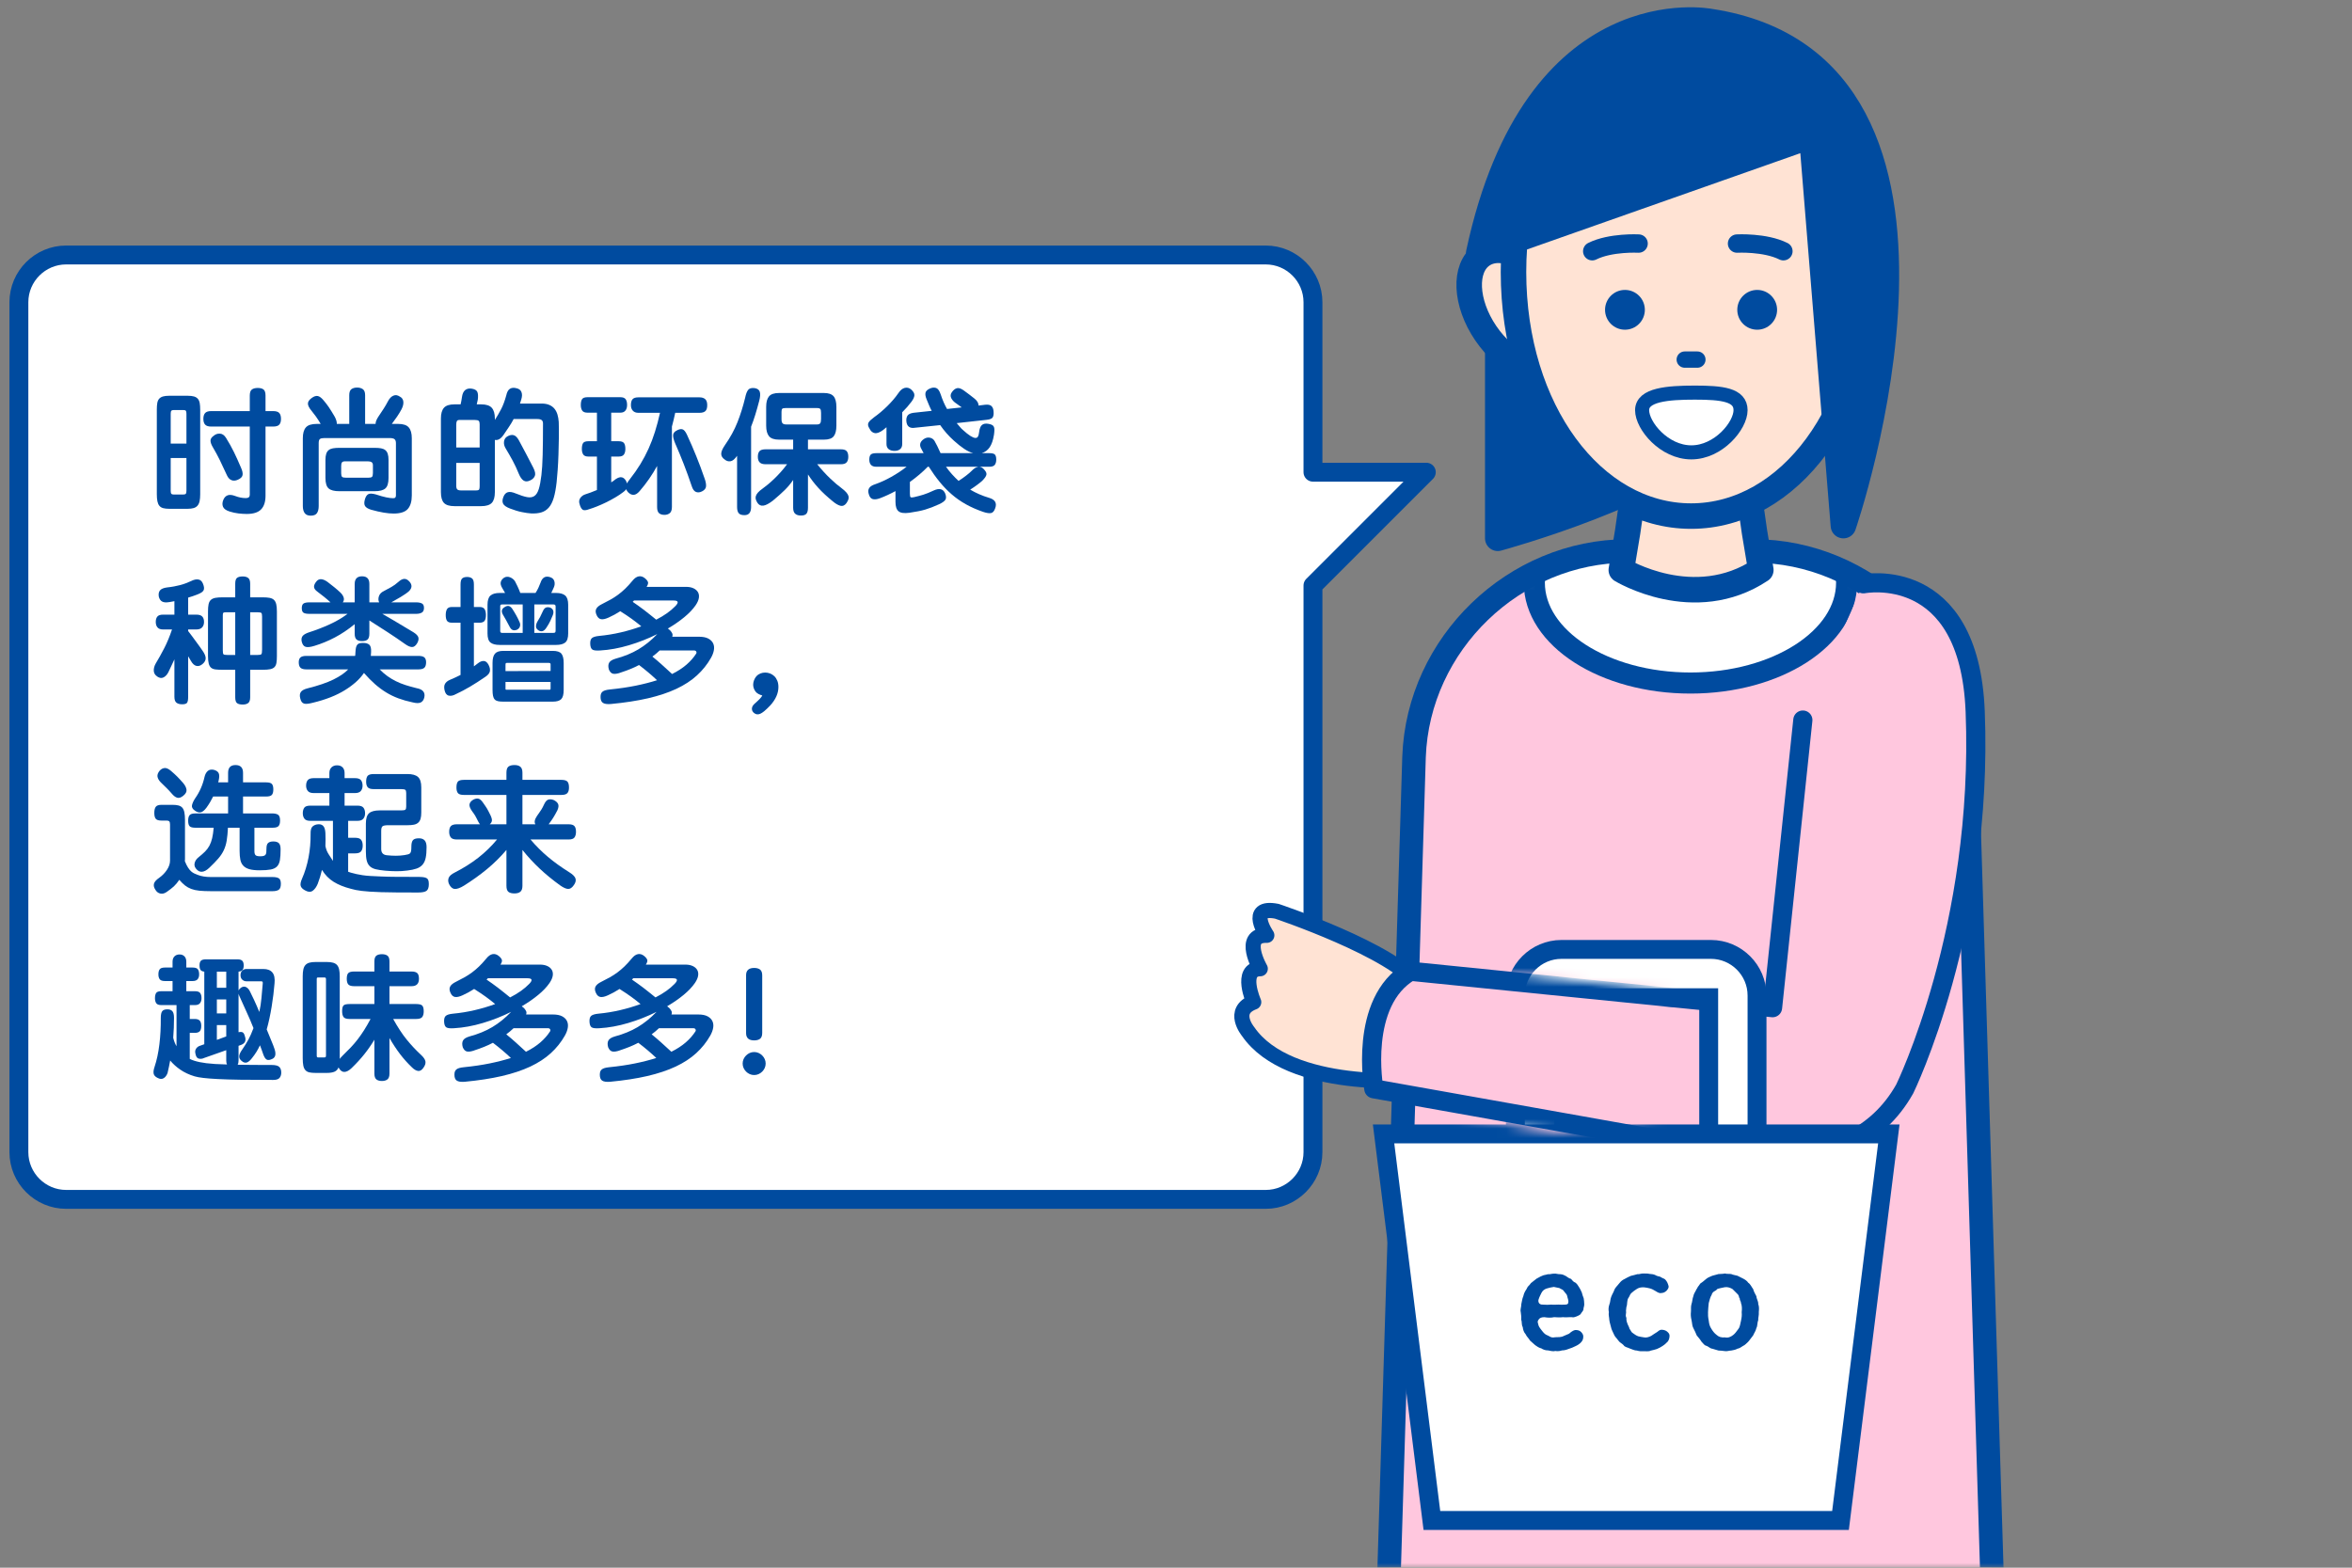 <svg width="249" height="166" viewBox="0 0 249 166" fill="none" xmlns="http://www.w3.org/2000/svg">
<rect x="0" y="0" width="249" height="166" fill="#808080" stroke="none"/>
<mask id="mask0_18_11" style="mask-type:alpha" maskUnits="userSpaceOnUse" x="0" y="0" width="249" height="166">
<rect width="249" height="166" fill="#D9D9D9"/>
</mask>
<g mask="url(#mask0_18_11)">
<mask id="mask1_18_11" style="mask-type:luminance" maskUnits="userSpaceOnUse" x="-551" y="-89" width="808" height="748">
<path d="M256.118 -89H-551V659H256.118V-89Z" fill="white"/>
</mask>
<g mask="url(#mask1_18_11)">
<mask id="mask2_18_11" style="mask-type:luminance" maskUnits="userSpaceOnUse" x="-551" y="-89" width="808" height="748">
<path d="M256.118 -89H-551V659H256.118V-89Z" fill="white"/>
</mask>
<g mask="url(#mask2_18_11)">
<path d="M151 50H139V32C139 29.25 136.75 27 134 27H7C4.25 27 2 29.25 2 32V122C2 124.75 4.25 127 7 127H134C136.75 127 139 124.75 139 122V62L151 50Z" fill="white"/>
<path d="M151 50H139V32C139 29.25 136.75 27 134 27H7C4.25 27 2 29.25 2 32V122C2 124.75 4.25 127 7 127H134C136.75 127 139 124.75 139 122V62L151 50Z" stroke="#004B9F" stroke-width="2" stroke-linecap="round" stroke-linejoin="round"/>
<path d="M21.194 52.336C21.194 52.625 21.173 52.868 21.131 53.064C21.089 53.26 21.017 53.419 20.914 53.54C20.811 53.661 20.674 53.748 20.501 53.799C20.328 53.85 20.116 53.876 19.864 53.876H17.918C17.657 53.876 17.442 53.852 17.274 53.806C17.106 53.759 16.973 53.678 16.875 53.56C16.777 53.444 16.707 53.285 16.665 53.085C16.623 52.884 16.602 52.635 16.602 52.336V43.376C16.602 43.096 16.618 42.863 16.651 42.676C16.684 42.489 16.749 42.34 16.847 42.227C16.945 42.116 17.078 42.034 17.246 41.983C17.414 41.932 17.638 41.906 17.918 41.906H19.864C20.144 41.906 20.37 41.932 20.543 41.983C20.716 42.034 20.851 42.118 20.949 42.235C21.047 42.351 21.112 42.503 21.145 42.69C21.178 42.877 21.194 43.105 21.194 43.376V52.336ZM18.072 46.973H19.738V43.809C19.738 43.651 19.717 43.547 19.675 43.495C19.633 43.443 19.546 43.418 19.416 43.418H18.394C18.272 43.418 18.188 43.443 18.142 43.495C18.095 43.547 18.072 43.651 18.072 43.809V46.973ZM19.738 48.5H18.072V51.972C18.072 52.131 18.095 52.235 18.142 52.287C18.188 52.338 18.272 52.364 18.394 52.364H19.402C19.533 52.364 19.621 52.338 19.668 52.287C19.714 52.235 19.738 52.131 19.738 51.972V48.5ZM28.11 45.168V52.49C28.11 53.134 27.954 53.617 27.641 53.939C27.328 54.261 26.822 54.422 26.122 54.422C25.842 54.422 25.548 54.403 25.24 54.366C24.932 54.328 24.628 54.264 24.33 54.17C23.938 54.049 23.698 53.878 23.609 53.659C23.52 53.439 23.532 53.194 23.644 52.924C23.747 52.682 23.898 52.522 24.099 52.448C24.3 52.373 24.563 52.396 24.89 52.517C25.272 52.667 25.65 52.742 26.024 52.742C26.304 52.742 26.444 52.625 26.444 52.391V45.168H22.356C22.057 45.168 21.845 45.1 21.719 44.965C21.593 44.83 21.53 44.627 21.53 44.356C21.53 44.076 21.593 43.868 21.719 43.733C21.845 43.598 22.057 43.53 22.356 43.53H26.444V41.891C26.444 41.575 26.516 41.36 26.661 41.248C26.806 41.136 27.013 41.08 27.284 41.08C27.564 41.08 27.771 41.136 27.907 41.248C28.042 41.36 28.11 41.575 28.11 41.891V43.53H28.908C29.225 43.53 29.445 43.598 29.566 43.733C29.687 43.868 29.748 44.076 29.748 44.356C29.748 44.627 29.687 44.83 29.566 44.965C29.445 45.1 29.225 45.168 28.908 45.168H28.11ZM25.52 49.536C25.66 49.844 25.713 50.098 25.681 50.299C25.648 50.5 25.482 50.665 25.184 50.796C24.941 50.908 24.717 50.925 24.512 50.845C24.307 50.765 24.143 50.591 24.022 50.32C23.751 49.723 23.504 49.195 23.28 48.738C23.056 48.281 22.809 47.823 22.538 47.366C22.37 47.086 22.286 46.85 22.286 46.659C22.286 46.468 22.403 46.293 22.636 46.134C22.823 45.975 23.04 45.903 23.287 45.917C23.534 45.931 23.747 46.078 23.924 46.358C24.092 46.629 24.244 46.886 24.379 47.128C24.514 47.371 24.643 47.616 24.764 47.863C24.885 48.11 25.007 48.369 25.128 48.64C25.249 48.911 25.38 49.209 25.52 49.536Z" fill="#004B9F"/>
<path d="M42.154 44.887C42.686 44.887 43.059 45.011 43.274 45.258C43.488 45.506 43.596 45.886 43.596 46.4V52.461C43.596 53.096 43.454 53.575 43.169 53.897C42.884 54.218 42.382 54.379 41.664 54.379C41.365 54.379 41.02 54.347 40.628 54.282C40.236 54.216 39.788 54.114 39.284 53.973C38.957 53.871 38.745 53.74 38.647 53.581C38.549 53.422 38.542 53.194 38.626 52.896C38.7 52.616 38.817 52.428 38.976 52.335C39.134 52.242 39.4 52.247 39.774 52.349C40.222 52.498 40.595 52.604 40.894 52.665C41.192 52.725 41.435 52.755 41.622 52.755C41.734 52.755 41.811 52.73 41.853 52.678C41.895 52.627 41.916 52.555 41.916 52.461V46.917C41.916 46.731 41.869 46.595 41.776 46.511C41.683 46.427 41.505 46.385 41.244 46.385H34.328C34.113 46.385 33.961 46.418 33.873 46.484C33.784 46.549 33.74 46.694 33.74 46.917V53.581C33.74 53.899 33.679 54.149 33.558 54.331C33.437 54.512 33.217 54.603 32.9 54.603C32.601 54.603 32.386 54.512 32.256 54.331C32.125 54.149 32.06 53.899 32.06 53.581V46.4C32.06 45.886 32.167 45.506 32.382 45.258C32.596 45.011 32.984 44.887 33.544 44.887H33.95C33.763 44.571 33.595 44.309 33.446 44.103C33.296 43.898 33.143 43.698 32.984 43.501C32.732 43.203 32.604 42.951 32.599 42.746C32.594 42.54 32.727 42.339 32.998 42.143C33.24 41.966 33.455 41.896 33.642 41.933C33.829 41.971 34.034 42.124 34.258 42.396C34.444 42.61 34.624 42.843 34.797 43.095C34.969 43.347 35.187 43.698 35.448 44.146C35.597 44.435 35.667 44.682 35.658 44.887H36.974V41.849C36.974 41.533 37.051 41.318 37.205 41.206C37.359 41.093 37.562 41.038 37.814 41.038C38.047 41.038 38.246 41.093 38.409 41.206C38.572 41.318 38.654 41.533 38.654 41.849V44.887H39.76C39.76 44.766 39.788 44.64 39.844 44.509C39.9 44.379 39.975 44.244 40.068 44.103C40.273 43.795 40.455 43.52 40.614 43.278C40.772 43.035 40.922 42.779 41.062 42.507C41.22 42.2 41.412 41.997 41.636 41.899C41.86 41.8 42.088 41.831 42.322 41.99C42.546 42.101 42.672 42.279 42.7 42.522C42.728 42.764 42.663 43.04 42.504 43.347C42.364 43.609 42.208 43.866 42.035 44.118C41.862 44.37 41.678 44.626 41.482 44.887H42.154ZM41.132 50.614C41.132 51.155 41.02 51.524 40.796 51.719C40.572 51.915 40.194 52.013 39.662 52.013H35.924C35.392 52.013 35.014 51.915 34.79 51.719C34.566 51.524 34.454 51.155 34.454 50.614V48.696C34.454 48.434 34.482 48.219 34.538 48.051C34.594 47.883 34.68 47.752 34.797 47.66C34.914 47.566 35.065 47.503 35.252 47.47C35.438 47.438 35.663 47.421 35.924 47.421H39.662C39.923 47.421 40.147 47.438 40.334 47.47C40.521 47.503 40.672 47.566 40.789 47.66C40.905 47.752 40.992 47.883 41.048 48.051C41.104 48.219 41.132 48.434 41.132 48.696V50.614ZM39.48 49.269C39.48 49.111 39.433 49.001 39.34 48.941C39.247 48.88 39.111 48.849 38.934 48.849H36.54C36.372 48.849 36.26 48.887 36.204 48.961C36.148 49.037 36.12 49.163 36.12 49.339V50.11C36.12 50.305 36.152 50.434 36.218 50.495C36.283 50.555 36.423 50.585 36.638 50.585H38.976C39.19 50.585 39.328 50.553 39.389 50.488C39.449 50.422 39.48 50.287 39.48 50.081V49.269Z" fill="#004B9F"/>
<path d="M53.3 46.064C53.011 46.474 52.707 46.647 52.39 46.582V52.112C52.39 52.643 52.28 53.024 52.061 53.253C51.842 53.481 51.466 53.596 50.934 53.596H48.12C47.588 53.596 47.215 53.481 47 53.253C46.785 53.024 46.678 52.643 46.678 52.112V44.314C46.678 43.801 46.785 43.423 47 43.18C47.215 42.937 47.588 42.816 48.12 42.816H48.764C48.792 42.694 48.818 42.573 48.841 42.452C48.864 42.331 48.885 42.2 48.904 42.059C48.951 41.705 49.063 41.456 49.24 41.31C49.418 41.166 49.641 41.113 49.912 41.15C50.239 41.197 50.444 41.308 50.528 41.486C50.612 41.663 50.631 41.938 50.584 42.311C50.566 42.396 50.547 42.48 50.528 42.564L50.472 42.816H50.934C51.466 42.816 51.842 42.937 52.061 43.18C52.28 43.423 52.39 43.801 52.39 44.314V44.468C52.623 44.103 52.843 43.725 53.048 43.334C53.254 42.942 53.435 42.457 53.594 41.878C53.669 41.523 53.797 41.288 53.979 41.171C54.161 41.055 54.392 41.033 54.672 41.108C54.943 41.164 55.12 41.3 55.204 41.514C55.288 41.728 55.283 41.985 55.19 42.284C55.143 42.415 55.097 42.564 55.05 42.732H57.332C57.659 42.732 57.934 42.781 58.158 42.879C58.382 42.976 58.564 43.112 58.704 43.285C58.844 43.458 58.949 43.663 59.019 43.901C59.089 44.139 59.133 44.398 59.152 44.678C59.171 45.182 59.175 45.732 59.166 46.33C59.157 46.928 59.143 47.519 59.124 48.108C59.106 48.696 59.077 49.249 59.04 49.766C59.003 50.285 58.965 50.717 58.928 51.061C58.853 51.734 58.751 52.287 58.62 52.721C58.489 53.155 58.317 53.495 58.102 53.743C57.887 53.99 57.626 54.16 57.318 54.254C57.01 54.348 56.646 54.385 56.226 54.366C55.946 54.348 55.619 54.301 55.246 54.225C54.873 54.151 54.457 54.025 54 53.848C53.608 53.698 53.363 53.528 53.265 53.337C53.167 53.145 53.179 52.9 53.3 52.601C53.403 52.341 53.557 52.18 53.762 52.119C53.967 52.058 54.247 52.102 54.602 52.252C55.078 52.448 55.475 52.576 55.792 52.637C56.11 52.697 56.368 52.66 56.569 52.525C56.77 52.39 56.926 52.144 57.038 51.79C57.15 51.435 57.243 50.94 57.318 50.306C57.383 49.774 57.428 49.064 57.451 48.178C57.474 47.291 57.486 46.181 57.486 44.846C57.486 44.678 57.44 44.557 57.346 44.482C57.253 44.407 57.089 44.37 56.856 44.37H54.378C54.229 44.659 54.058 44.944 53.867 45.224C53.676 45.504 53.487 45.784 53.3 46.064ZM50.78 44.916C50.78 44.748 50.747 44.632 50.682 44.566C50.617 44.501 50.472 44.468 50.248 44.468H48.638C48.498 44.468 48.407 44.51 48.365 44.594C48.323 44.678 48.302 44.8 48.302 44.958V47.38H50.78V44.916ZM50.78 49.017H48.302V51.44C48.302 51.627 48.339 51.755 48.414 51.825C48.489 51.894 48.619 51.93 48.806 51.93H50.388C50.575 51.93 50.687 51.897 50.724 51.832C50.761 51.766 50.78 51.655 50.78 51.496V49.017ZM56.464 49.536C56.651 49.909 56.704 50.194 56.625 50.39C56.546 50.586 56.394 50.74 56.17 50.851C55.881 51.001 55.638 51.015 55.442 50.893C55.246 50.772 55.073 50.53 54.924 50.166C54.719 49.662 54.504 49.202 54.28 48.787C54.056 48.372 53.809 47.94 53.538 47.492C53.389 47.249 53.328 47.009 53.356 46.771C53.384 46.533 53.491 46.353 53.678 46.232C53.921 46.083 54.145 46.029 54.35 46.071C54.555 46.113 54.747 46.293 54.924 46.61C55.176 47.086 55.433 47.566 55.694 48.052C55.955 48.537 56.212 49.032 56.464 49.536Z" fill="#004B9F"/>
<path d="M71.484 43.712C71.428 43.964 71.372 44.211 71.316 44.454C71.26 44.697 71.199 44.934 71.134 45.168V53.679C71.134 53.997 71.057 54.217 70.903 54.338C70.749 54.459 70.564 54.519 70.35 54.519C70.098 54.519 69.904 54.459 69.769 54.338C69.633 54.217 69.566 53.997 69.566 53.679V49.34C69.052 50.283 68.437 51.169 67.718 52C67.494 52.26 67.279 52.394 67.074 52.399C66.869 52.403 66.672 52.307 66.486 52.112C66.383 51.991 66.318 51.887 66.29 51.803C66.215 51.916 66.117 52.013 65.996 52.097C65.744 52.294 65.455 52.487 65.128 52.678C64.801 52.87 64.47 53.048 64.134 53.211C63.798 53.374 63.476 53.516 63.168 53.637C62.86 53.759 62.594 53.852 62.37 53.918C62.034 54.049 61.8 54.062 61.67 53.96C61.539 53.857 61.437 53.666 61.362 53.386C61.278 53.143 61.301 52.926 61.432 52.735C61.563 52.544 61.749 52.41 61.992 52.336C62.15 52.289 62.328 52.228 62.524 52.154C62.72 52.079 62.944 51.991 63.196 51.887V48.345H62.3C62.029 48.345 61.845 48.273 61.747 48.129C61.649 47.984 61.6 47.786 61.6 47.534C61.6 47.263 61.642 47.06 61.726 46.925C61.81 46.79 62.001 46.721 62.3 46.721H63.196V43.698H62.202C61.922 43.698 61.733 43.623 61.635 43.473C61.537 43.325 61.488 43.129 61.488 42.886C61.488 42.615 61.532 42.41 61.621 42.269C61.71 42.13 61.903 42.059 62.202 42.059H65.674C65.944 42.059 66.131 42.13 66.234 42.269C66.336 42.41 66.388 42.615 66.388 42.886C66.388 43.129 66.33 43.325 66.213 43.473C66.096 43.623 65.917 43.698 65.674 43.698H64.708V46.721H65.492C65.781 46.721 65.973 46.79 66.066 46.925C66.159 47.06 66.206 47.263 66.206 47.534C66.206 47.786 66.154 47.984 66.052 48.129C65.949 48.273 65.763 48.345 65.492 48.345H64.708V51.076C64.782 51.029 64.864 50.975 64.953 50.915C65.042 50.854 65.109 50.801 65.156 50.754C65.426 50.567 65.655 50.497 65.842 50.544C66.028 50.591 66.183 50.735 66.304 50.977C66.341 51.071 66.364 51.141 66.374 51.188C66.411 51.113 66.456 51.041 66.507 50.97C66.558 50.901 66.617 50.824 66.682 50.74C67.092 50.218 67.461 49.69 67.788 49.158C68.114 48.626 68.406 48.075 68.663 47.506C68.919 46.936 69.146 46.34 69.342 45.714C69.538 45.089 69.715 44.422 69.874 43.712H67.578C67.326 43.712 67.132 43.637 66.997 43.488C66.861 43.339 66.794 43.142 66.794 42.9C66.794 42.601 66.855 42.388 66.976 42.262C67.097 42.136 67.298 42.074 67.578 42.074H74.06C74.312 42.074 74.51 42.136 74.655 42.262C74.799 42.388 74.872 42.601 74.872 42.9C74.872 43.199 74.807 43.409 74.676 43.53C74.545 43.651 74.34 43.712 74.06 43.712H71.484ZM74.606 50.698C74.718 51.015 74.765 51.284 74.746 51.503C74.727 51.722 74.587 51.897 74.326 52.028C74.092 52.149 73.878 52.17 73.682 52.091C73.486 52.011 73.336 51.808 73.234 51.482C73.094 51.061 72.954 50.661 72.814 50.278C72.674 49.895 72.534 49.522 72.394 49.158C72.254 48.794 72.109 48.432 71.96 48.073C71.811 47.714 71.652 47.343 71.484 46.96C71.344 46.634 71.269 46.36 71.26 46.14C71.251 45.922 71.358 45.747 71.582 45.616C71.853 45.457 72.072 45.404 72.24 45.455C72.408 45.507 72.566 45.69 72.716 46.008C72.912 46.427 73.089 46.822 73.248 47.191C73.406 47.559 73.561 47.928 73.71 48.297C73.859 48.666 74.006 49.044 74.151 49.43C74.295 49.818 74.447 50.241 74.606 50.698Z" fill="#004B9F"/>
<path d="M79.517 53.68C79.517 54.259 79.283 54.548 78.817 54.548C78.518 54.548 78.313 54.478 78.201 54.338C78.089 54.198 78.033 53.979 78.033 53.68V48.262C77.79 48.617 77.557 48.811 77.333 48.843C77.109 48.876 76.904 48.813 76.717 48.655C76.474 48.487 76.353 48.285 76.353 48.052C76.353 47.819 76.488 47.506 76.759 47.114C77.31 46.33 77.746 45.532 78.068 44.72C78.39 43.908 78.663 43.04 78.887 42.116C78.962 41.743 79.064 41.47 79.195 41.297C79.325 41.124 79.554 41.057 79.881 41.094C80.189 41.141 80.376 41.277 80.441 41.5C80.506 41.724 80.483 42.046 80.371 42.466C80.231 42.998 80.093 43.484 79.958 43.922C79.822 44.361 79.675 44.781 79.517 45.182V53.68ZM89.611 53.275C89.424 53.527 89.21 53.619 88.967 53.554C88.724 53.488 88.453 53.33 88.155 53.078C87.548 52.583 87.04 52.11 86.629 51.657C86.218 51.204 85.854 50.731 85.537 50.237V53.764C85.537 54.063 85.481 54.276 85.369 54.402C85.257 54.528 85.066 54.59 84.795 54.59C84.533 54.59 84.331 54.528 84.186 54.402C84.041 54.276 83.969 54.063 83.969 53.764V50.824C83.708 51.207 83.411 51.562 83.08 51.888C82.749 52.215 82.331 52.588 81.827 53.008C81.416 53.325 81.08 53.503 80.819 53.54C80.557 53.577 80.347 53.48 80.189 53.246C80.114 53.125 80.058 53.008 80.021 52.897C79.984 52.784 79.981 52.667 80.014 52.546C80.047 52.425 80.119 52.299 80.231 52.168C80.343 52.037 80.511 51.893 80.735 51.735C80.894 51.622 81.08 51.478 81.295 51.3C81.509 51.123 81.734 50.922 81.967 50.698C82.2 50.474 82.433 50.232 82.667 49.97C82.9 49.709 83.119 49.439 83.325 49.158H81.057C80.758 49.158 80.546 49.091 80.42 48.955C80.294 48.82 80.231 48.626 80.231 48.374C80.231 48.104 80.289 47.903 80.406 47.773C80.523 47.642 80.739 47.576 81.057 47.576H83.969V46.554H82.485C81.971 46.554 81.614 46.433 81.414 46.191C81.213 45.947 81.113 45.574 81.113 45.071V43.082C81.113 42.578 81.213 42.207 81.414 41.969C81.614 41.732 81.971 41.613 82.485 41.613H87.217C87.702 41.613 88.045 41.727 88.246 41.955C88.446 42.184 88.547 42.565 88.547 43.096V45.071C88.547 45.574 88.453 45.947 88.267 46.191C88.08 46.433 87.73 46.554 87.217 46.554H85.537V47.576H89.023C89.321 47.576 89.527 47.642 89.639 47.773C89.751 47.903 89.807 48.104 89.807 48.374C89.807 48.626 89.749 48.82 89.632 48.955C89.515 49.091 89.312 49.158 89.023 49.158H86.517C86.974 49.728 87.431 50.229 87.889 50.663C88.346 51.097 88.743 51.436 89.079 51.678C89.303 51.846 89.475 52 89.597 52.14C89.718 52.28 89.795 52.41 89.828 52.532C89.861 52.654 89.856 52.773 89.814 52.889C89.772 53.006 89.704 53.134 89.611 53.275ZM82.737 44.384C82.737 44.599 82.774 44.746 82.849 44.825C82.924 44.905 83.054 44.945 83.241 44.945H86.489C86.657 44.945 86.771 44.903 86.832 44.819C86.892 44.735 86.923 44.585 86.923 44.37V43.726C86.923 43.521 86.897 43.383 86.846 43.314C86.795 43.243 86.675 43.208 86.489 43.208H83.171C82.984 43.208 82.865 43.234 82.814 43.285C82.762 43.336 82.737 43.447 82.737 43.614V44.384Z" fill="#004B9F"/>
<path d="M93.514 45.518C93.15 45.789 92.849 45.903 92.611 45.861C92.373 45.819 92.188 45.663 92.058 45.392C91.974 45.262 91.922 45.148 91.904 45.049C91.885 44.951 91.897 44.858 91.939 44.769C91.981 44.681 92.053 44.59 92.156 44.496C92.258 44.402 92.389 44.295 92.548 44.174C92.772 44.016 93.001 43.838 93.234 43.642C93.467 43.446 93.696 43.238 93.92 43.019C94.144 42.8 94.356 42.573 94.557 42.34C94.757 42.107 94.942 41.869 95.11 41.626C95.315 41.318 95.539 41.134 95.782 41.073C96.024 41.013 96.249 41.067 96.454 41.234C96.696 41.449 96.813 41.654 96.804 41.85C96.794 42.046 96.692 42.275 96.496 42.536C96.225 42.901 95.898 43.274 95.516 43.656V47.016C95.516 47.259 95.441 47.441 95.292 47.562C95.143 47.684 94.946 47.744 94.704 47.744C94.442 47.744 94.235 47.684 94.081 47.562C93.927 47.441 93.85 47.259 93.85 47.016V45.238C93.794 45.285 93.738 45.331 93.682 45.378C93.626 45.425 93.574 45.467 93.528 45.504L93.514 45.518ZM98.092 42.27C97.98 41.999 97.942 41.774 97.98 41.591C98.017 41.409 98.176 41.258 98.456 41.136C98.689 41.033 98.904 41.015 99.1 41.08C99.296 41.146 99.459 41.374 99.59 41.766C99.786 42.363 100.01 42.877 100.262 43.306L101.816 43.138C101.723 43.064 101.629 42.996 101.536 42.935C101.442 42.874 101.349 42.807 101.256 42.733C101.004 42.573 100.822 42.385 100.71 42.165C100.598 41.946 100.621 41.729 100.78 41.514C100.948 41.281 101.13 41.143 101.326 41.101C101.522 41.059 101.765 41.146 102.054 41.36C102.269 41.519 102.458 41.659 102.621 41.78C102.784 41.901 102.964 42.041 103.16 42.2C103.459 42.443 103.603 42.691 103.594 42.943L104.28 42.859C104.606 42.821 104.837 42.87 104.973 43.005C105.108 43.141 105.181 43.344 105.19 43.614C105.209 43.857 105.178 44.048 105.099 44.189C105.02 44.328 104.802 44.417 104.448 44.454L101.284 44.804C101.377 44.907 101.482 45.03 101.599 45.175C101.715 45.319 101.82 45.43 101.914 45.504C102.24 45.803 102.511 46.02 102.726 46.155C102.94 46.29 103.113 46.363 103.244 46.372C103.375 46.382 103.47 46.335 103.531 46.233C103.591 46.13 103.631 45.985 103.65 45.798C103.696 45.397 103.799 45.131 103.958 45C104.116 44.869 104.336 44.827 104.616 44.874C104.774 44.902 104.9 44.937 104.994 44.979C105.087 45.022 105.157 45.084 105.204 45.168C105.251 45.252 105.274 45.361 105.274 45.497C105.274 45.633 105.26 45.808 105.232 46.023C105.139 46.61 104.984 47.058 104.77 47.366C104.555 47.674 104.275 47.88 103.93 47.983H104.728C105.036 47.983 105.236 48.033 105.33 48.136C105.423 48.239 105.47 48.416 105.47 48.668C105.47 48.901 105.418 49.086 105.316 49.221C105.213 49.357 105.017 49.424 104.728 49.424H103.678C103.836 49.434 103.995 49.518 104.154 49.676C104.247 49.779 104.319 49.874 104.371 49.963C104.422 50.052 104.443 50.141 104.434 50.229C104.424 50.318 104.382 50.418 104.308 50.53C104.233 50.642 104.121 50.773 103.972 50.922C103.86 51.025 103.692 51.16 103.468 51.328C103.244 51.496 102.992 51.669 102.712 51.846C103.01 52.024 103.326 52.185 103.657 52.329C103.988 52.474 104.34 52.602 104.714 52.714C105.349 52.901 105.563 53.27 105.358 53.82C105.255 54.128 105.104 54.298 104.903 54.331C104.702 54.363 104.424 54.319 104.07 54.198C103.398 53.965 102.791 53.696 102.25 53.393C101.709 53.09 101.211 52.742 100.759 52.35C100.306 51.958 99.881 51.52 99.485 51.034C99.088 50.549 98.703 50.012 98.33 49.424H98.218C97.695 49.966 97.065 50.502 96.328 51.034V52.28C96.328 52.494 96.356 52.618 96.412 52.651C96.468 52.684 96.584 52.682 96.762 52.644C96.967 52.598 97.147 52.553 97.301 52.511C97.455 52.469 97.609 52.425 97.763 52.378C97.917 52.331 98.078 52.274 98.246 52.203C98.414 52.133 98.61 52.047 98.834 51.944C99.431 51.664 99.837 51.758 100.052 52.224C100.164 52.494 100.183 52.712 100.108 52.875C100.033 53.038 99.809 53.209 99.436 53.386C99.147 53.517 98.887 53.626 98.659 53.715C98.43 53.804 98.199 53.883 97.966 53.953C97.732 54.024 97.483 54.084 97.217 54.135C96.951 54.187 96.636 54.24 96.272 54.296C95.73 54.37 95.35 54.319 95.131 54.142C94.912 53.965 94.802 53.633 94.802 53.149V52C94.251 52.299 93.705 52.551 93.164 52.756C92.837 52.877 92.573 52.905 92.373 52.84C92.172 52.775 92.035 52.583 91.96 52.266C91.895 52.032 91.916 51.834 92.023 51.671C92.13 51.508 92.342 51.375 92.66 51.273C93.22 51.076 93.787 50.818 94.361 50.495C94.935 50.173 95.474 49.817 95.978 49.424H92.786C92.515 49.424 92.321 49.357 92.205 49.221C92.088 49.086 92.03 48.901 92.03 48.668C92.03 48.416 92.081 48.239 92.184 48.136C92.287 48.033 92.487 47.983 92.786 47.983H97.784C97.747 47.917 97.711 47.854 97.679 47.793C97.646 47.733 97.611 47.665 97.574 47.59C97.294 47.151 97.373 46.783 97.812 46.485C98.008 46.354 98.213 46.307 98.428 46.344C98.643 46.382 98.811 46.493 98.932 46.68C99.006 46.811 99.102 46.99 99.219 47.219C99.335 47.448 99.455 47.702 99.576 47.983H103.034C102.735 47.907 102.416 47.756 102.075 47.527C101.734 47.299 101.368 47.007 100.976 46.652C100.705 46.409 100.451 46.152 100.213 45.882C99.975 45.611 99.749 45.322 99.534 45.014L96.86 45.294C96.599 45.341 96.386 45.306 96.223 45.19C96.06 45.072 95.968 44.86 95.95 44.552C95.94 44.318 95.987 44.132 96.09 43.992C96.192 43.852 96.393 43.759 96.692 43.712L98.638 43.502C98.535 43.316 98.442 43.119 98.358 42.914C98.274 42.709 98.185 42.494 98.092 42.27ZM101.48 50.922C101.76 50.745 102.023 50.561 102.271 50.369C102.518 50.178 102.707 50.017 102.838 49.886C103.099 49.607 103.351 49.452 103.594 49.424H100.15C100.355 49.714 100.57 49.982 100.794 50.229C101.018 50.477 101.247 50.707 101.48 50.922Z" fill="#004B9F"/>
<path d="M17.918 63.754C17.591 63.81 17.342 63.792 17.169 63.699C16.996 63.605 16.877 63.432 16.812 63.18C16.765 62.891 16.81 62.667 16.945 62.508C17.08 62.35 17.33 62.248 17.694 62.201C17.965 62.172 18.21 62.137 18.429 62.095C18.648 62.053 18.859 62.007 19.059 61.956C19.26 61.905 19.453 61.843 19.64 61.774C19.827 61.704 20.023 61.622 20.228 61.529C20.517 61.379 20.774 61.324 20.998 61.361C21.222 61.398 21.385 61.547 21.488 61.808C21.619 62.125 21.637 62.364 21.544 62.523C21.451 62.681 21.227 62.826 20.872 62.957C20.714 63.022 20.555 63.081 20.396 63.131C20.237 63.183 20.079 63.232 19.92 63.279V65.084H20.788C21.087 65.084 21.297 65.152 21.418 65.288C21.539 65.423 21.6 65.612 21.6 65.854C21.6 66.096 21.532 66.291 21.397 66.435C21.262 66.581 21.059 66.653 20.788 66.653H19.92V66.821C20.032 66.96 20.158 67.126 20.298 67.318C20.438 67.509 20.58 67.703 20.725 67.899C20.87 68.094 21.007 68.284 21.138 68.465C21.269 68.648 21.371 68.794 21.446 68.907C21.67 69.224 21.78 69.493 21.775 69.711C21.77 69.931 21.656 70.134 21.432 70.321C21.217 70.498 21.003 70.561 20.788 70.509C20.573 70.458 20.382 70.284 20.214 69.985C20.186 69.938 20.146 69.871 20.095 69.782C20.044 69.693 19.986 69.597 19.92 69.495V73.779C19.92 74.086 19.883 74.296 19.808 74.409C19.734 74.52 19.561 74.577 19.29 74.577C19.029 74.577 18.826 74.52 18.681 74.409C18.536 74.296 18.464 74.086 18.464 73.779V69.817C18.371 70.012 18.273 70.222 18.17 70.447C18.068 70.67 17.951 70.917 17.82 71.189C17.689 71.441 17.521 71.621 17.316 71.727C17.111 71.834 16.887 71.804 16.644 71.636C16.411 71.478 16.289 71.273 16.28 71.02C16.271 70.768 16.341 70.512 16.49 70.25C16.789 69.756 17.088 69.219 17.386 68.64C17.685 68.062 17.96 67.399 18.212 66.653H17.26C16.989 66.653 16.793 66.581 16.672 66.435C16.551 66.291 16.49 66.097 16.49 65.854C16.49 65.611 16.546 65.423 16.658 65.288C16.77 65.152 16.971 65.084 17.26 65.084H18.464V63.657C18.38 63.675 18.294 63.692 18.205 63.706C18.116 63.719 18.026 63.736 17.932 63.754H17.918ZM24.904 63.25H23.574C23.257 63.25 22.998 63.269 22.797 63.306C22.596 63.344 22.438 63.417 22.321 63.524C22.204 63.631 22.125 63.783 22.083 63.978C22.041 64.174 22.02 64.431 22.02 64.749V69.466C22.02 69.802 22.046 70.069 22.097 70.264C22.148 70.46 22.233 70.608 22.349 70.706C22.466 70.803 22.624 70.865 22.825 70.887C23.026 70.911 23.276 70.922 23.574 70.922H24.904V73.834C24.904 74.152 24.969 74.36 25.1 74.458C25.231 74.555 25.431 74.604 25.702 74.604C25.945 74.604 26.136 74.55 26.276 74.444C26.416 74.336 26.486 74.133 26.486 73.834V70.922H27.802C28.138 70.922 28.406 70.902 28.607 70.86C28.808 70.818 28.959 70.743 29.062 70.635C29.165 70.528 29.233 70.381 29.265 70.195C29.298 70.008 29.314 69.765 29.314 69.466V64.749C29.314 64.431 29.291 64.174 29.244 63.978C29.197 63.783 29.118 63.631 29.006 63.524C28.894 63.417 28.74 63.344 28.544 63.306C28.348 63.269 28.101 63.25 27.802 63.25H26.486V61.808C26.486 61.51 26.416 61.307 26.276 61.2C26.136 61.092 25.945 61.039 25.702 61.039C25.431 61.039 25.231 61.087 25.1 61.185C24.969 61.284 24.904 61.492 24.904 61.808V63.25ZM23.588 65.14C23.588 65 23.607 64.915 23.644 64.881C23.681 64.849 23.779 64.833 23.938 64.833H24.904V69.354H24.078C23.845 69.354 23.705 69.329 23.658 69.278C23.611 69.226 23.588 69.088 23.588 68.865V65.14ZM26.486 69.354V64.833H27.256C27.471 64.833 27.606 64.856 27.662 64.903C27.718 64.95 27.746 65.076 27.746 65.281V68.766C27.746 69.046 27.72 69.214 27.669 69.27C27.618 69.327 27.48 69.354 27.256 69.354H26.486Z" fill="#004B9F"/>
<path d="M33.14 74.408C32.925 74.464 32.741 74.501 32.587 74.519C32.433 74.539 32.305 74.534 32.202 74.506C32.099 74.477 32.015 74.422 31.95 74.338C31.885 74.254 31.833 74.136 31.796 73.988C31.712 73.689 31.729 73.453 31.845 73.281C31.962 73.108 32.207 72.975 32.58 72.882C33.7 72.601 34.603 72.294 35.289 71.958C35.975 71.622 36.5 71.262 36.864 70.88H32.44C32.141 70.88 31.931 70.822 31.81 70.705C31.689 70.589 31.628 70.394 31.628 70.124C31.628 69.89 31.689 69.72 31.81 69.613C31.931 69.506 32.141 69.452 32.44 69.452H37.592C37.611 69.386 37.62 69.314 37.62 69.235C37.62 69.156 37.625 69.079 37.634 69.004C37.644 68.807 37.665 68.651 37.697 68.535C37.73 68.418 37.776 68.325 37.837 68.255C37.898 68.184 37.977 68.138 38.075 68.115C38.173 68.092 38.297 68.08 38.446 68.08C38.745 68.08 38.964 68.145 39.104 68.276C39.244 68.407 39.305 68.659 39.286 69.032C39.277 69.106 39.272 69.181 39.272 69.256C39.272 69.331 39.267 69.396 39.258 69.452H44.298C44.597 69.452 44.807 69.506 44.928 69.613C45.049 69.72 45.11 69.89 45.11 70.124C45.11 70.394 45.049 70.589 44.928 70.705C44.807 70.822 44.597 70.88 44.298 70.88H40.196C40.458 71.15 40.728 71.386 41.008 71.587C41.288 71.788 41.587 71.968 41.904 72.126C42.221 72.284 42.562 72.422 42.926 72.539C43.29 72.655 43.682 72.765 44.102 72.868C44.774 72.989 45.045 73.325 44.914 73.876C44.849 74.128 44.723 74.298 44.536 74.386C44.349 74.475 44.055 74.469 43.654 74.366C43.122 74.254 42.63 74.114 42.177 73.946C41.724 73.778 41.295 73.57 40.889 73.323C40.483 73.075 40.089 72.784 39.706 72.448C39.323 72.112 38.931 71.716 38.53 71.258C38.101 71.902 37.433 72.506 36.528 73.071C35.623 73.636 34.493 74.081 33.14 74.408ZM39.104 63.782H40.14C40.047 63.595 40.037 63.383 40.112 63.144C40.187 62.907 40.359 62.722 40.63 62.592C40.929 62.433 41.199 62.286 41.442 62.151C41.685 62.015 41.937 61.831 42.198 61.597C42.403 61.411 42.599 61.31 42.786 61.297C42.973 61.283 43.159 61.379 43.346 61.584C43.654 61.929 43.635 62.269 43.29 62.606C43.197 62.69 43.073 62.786 42.919 62.892C42.765 63 42.602 63.105 42.429 63.208C42.256 63.31 42.082 63.411 41.904 63.509C41.727 63.607 41.568 63.698 41.428 63.782H44.046C44.298 63.782 44.501 63.819 44.655 63.893C44.809 63.969 44.886 64.127 44.886 64.37C44.886 64.613 44.809 64.778 44.655 64.867C44.501 64.956 44.298 65 44.046 65H40.476C40.803 65.186 41.225 65.431 41.743 65.735C42.261 66.038 42.936 66.442 43.766 66.946C44.065 67.133 44.24 67.314 44.291 67.492C44.342 67.669 44.298 67.88 44.158 68.122C44 68.384 43.822 68.513 43.626 68.513C43.43 68.513 43.187 68.411 42.898 68.206C42.31 67.786 41.685 67.361 41.022 66.931C40.359 66.503 39.72 66.092 39.104 65.7V67.099C39.104 67.398 39.041 67.603 38.915 67.716C38.789 67.828 38.595 67.884 38.334 67.884C38.073 67.884 37.877 67.828 37.746 67.716C37.615 67.603 37.55 67.398 37.55 67.099V66.092C36.85 66.661 36.15 67.131 35.45 67.499C34.75 67.868 34.031 68.164 33.294 68.387C32.874 68.518 32.562 68.553 32.356 68.493C32.151 68.432 32.011 68.239 31.936 67.912C31.889 67.66 31.931 67.462 32.062 67.317C32.193 67.173 32.436 67.044 32.79 66.931C33.462 66.718 34.155 66.449 34.869 66.127C35.583 65.804 36.225 65.429 36.794 65H32.762C32.463 65 32.253 64.96 32.132 64.881C32.011 64.802 31.95 64.64 31.95 64.398C31.95 64.156 32.011 63.992 32.132 63.908C32.253 63.824 32.463 63.782 32.762 63.782H34.988C34.82 63.623 34.598 63.431 34.323 63.208C34.048 62.984 33.789 62.783 33.546 62.606C33.341 62.447 33.24 62.282 33.245 62.109C33.25 61.936 33.345 61.743 33.532 61.528C33.793 61.239 34.171 61.266 34.666 61.612C34.881 61.77 35.116 61.955 35.373 62.165C35.63 62.375 35.852 62.568 36.038 62.746C36.206 62.905 36.32 63.077 36.381 63.263C36.442 63.451 36.411 63.623 36.29 63.782H37.55V61.836C37.55 61.295 37.812 61.024 38.334 61.024C38.847 61.024 39.104 61.295 39.104 61.836V63.782Z" fill="#004B9F"/>
<path d="M50.576 70.25C50.809 70.063 51.024 69.977 51.22 69.991C51.416 70.005 51.579 70.134 51.71 70.376C51.85 70.638 51.901 70.871 51.864 71.076C51.826 71.281 51.668 71.478 51.388 71.664C50.819 72.056 50.282 72.401 49.778 72.7C49.274 72.999 48.77 73.265 48.266 73.498C47.986 73.656 47.734 73.71 47.51 73.659C47.286 73.607 47.136 73.414 47.062 73.078C46.996 72.779 47.02 72.546 47.132 72.378C47.244 72.21 47.412 72.079 47.636 71.986C48.037 71.818 48.41 71.646 48.756 71.468V65.938H47.86C47.589 65.938 47.409 65.87 47.321 65.735C47.232 65.6 47.188 65.397 47.188 65.126C47.188 64.865 47.232 64.657 47.321 64.503C47.409 64.349 47.589 64.272 47.86 64.272H48.756V61.892C48.756 61.565 48.814 61.351 48.931 61.248C49.048 61.146 49.222 61.094 49.456 61.094C49.671 61.094 49.843 61.146 49.974 61.248C50.105 61.351 50.17 61.565 50.17 61.892V64.272H50.758C51.028 64.272 51.211 64.349 51.304 64.503C51.397 64.657 51.444 64.865 51.444 65.126C51.444 65.397 51.397 65.6 51.304 65.735C51.211 65.87 51.028 65.938 50.758 65.938H50.17V70.558C50.226 70.512 50.294 70.46 50.373 70.404C50.452 70.348 50.52 70.297 50.576 70.25ZM53.474 62.788C53.371 62.61 53.273 62.442 53.18 62.284C53.021 62.022 52.967 61.801 53.019 61.619C53.07 61.437 53.189 61.285 53.376 61.164C53.469 61.108 53.57 61.078 53.677 61.073C53.784 61.068 53.891 61.087 53.999 61.129C54.106 61.171 54.207 61.23 54.3 61.304C54.393 61.379 54.468 61.463 54.524 61.556C54.598 61.696 54.685 61.869 54.783 62.074C54.881 62.279 54.981 62.518 55.084 62.788H56.694C56.815 62.602 56.918 62.417 57.002 62.235C57.086 62.053 57.16 61.873 57.226 61.696C57.403 61.155 57.735 60.959 58.22 61.108C58.472 61.183 58.628 61.33 58.689 61.549C58.75 61.769 58.729 61.99 58.626 62.214C58.579 62.316 58.535 62.415 58.493 62.508C58.451 62.602 58.406 62.694 58.36 62.788H58.878C59.307 62.788 59.627 62.879 59.837 63.061C60.047 63.243 60.152 63.572 60.152 64.048V67.072C60.152 67.548 60.047 67.87 59.837 68.038C59.627 68.206 59.307 68.29 58.878 68.29H52.9C52.461 68.29 52.137 68.206 51.927 68.038C51.717 67.87 51.612 67.548 51.612 67.072V64.048C51.612 63.572 51.717 63.243 51.927 63.061C52.137 62.879 52.461 62.788 52.9 62.788H53.474ZM59.676 73.05C59.676 73.526 59.59 73.853 59.417 74.03C59.244 74.207 58.943 74.296 58.514 74.296H53.278C53.054 74.296 52.867 74.279 52.718 74.247C52.569 74.214 52.452 74.151 52.368 74.058C52.284 73.965 52.225 73.836 52.193 73.673C52.16 73.51 52.144 73.302 52.144 73.05V70.194C52.144 69.746 52.228 69.422 52.396 69.221C52.564 69.021 52.858 68.92 53.278 68.92H58.514C58.971 68.92 59.279 69.021 59.438 69.221C59.596 69.422 59.676 69.746 59.676 70.194V73.05ZM55.336 64.006H53.166C53.072 64.006 53.014 64.02 52.991 64.048C52.967 64.076 52.956 64.132 52.956 64.216V66.82C52.956 66.951 53.021 67.016 53.152 67.016H55.336V64.006ZM55.014 65.897C55.079 66.045 55.089 66.192 55.042 66.337C54.995 66.481 54.892 66.596 54.734 66.68C54.566 66.745 54.419 66.757 54.293 66.715C54.167 66.673 54.057 66.563 53.964 66.386C53.824 66.115 53.7 65.885 53.593 65.693C53.486 65.502 53.366 65.294 53.236 65.07C53.04 64.725 53.11 64.459 53.446 64.272C53.595 64.179 53.731 64.144 53.852 64.167C53.973 64.19 54.094 64.281 54.216 64.44C54.375 64.683 54.522 64.926 54.657 65.168C54.792 65.411 54.911 65.653 55.014 65.897ZM58.29 70.348C58.29 70.245 58.229 70.194 58.108 70.194H53.656C53.6 70.194 53.563 70.208 53.544 70.236C53.525 70.264 53.516 70.325 53.516 70.418V71.062L58.29 71.048V70.348ZM58.29 72.21H53.516V72.924C53.516 72.971 53.523 73.001 53.537 73.015C53.551 73.029 53.586 73.036 53.642 73.036H58.136C58.211 73.036 58.255 73.026 58.269 73.008C58.283 72.989 58.29 72.952 58.29 72.897V72.21ZM58.822 64.216C58.822 64.076 58.752 64.006 58.612 64.006H56.568V67.016H58.57C58.673 67.016 58.74 67 58.773 66.967C58.805 66.935 58.822 66.862 58.822 66.75V64.216ZM58.528 65.126C58.444 65.331 58.355 65.537 58.262 65.742C58.169 65.947 58.028 66.19 57.842 66.47C57.702 66.685 57.559 66.806 57.415 66.834C57.27 66.862 57.137 66.834 57.016 66.75C56.839 66.638 56.748 66.503 56.743 66.344C56.738 66.186 56.787 66.013 56.89 65.826C56.992 65.667 57.088 65.504 57.177 65.336C57.265 65.168 57.361 64.968 57.464 64.734C57.548 64.538 57.648 64.41 57.765 64.349C57.882 64.288 58.033 64.281 58.22 64.328C58.379 64.384 58.488 64.48 58.549 64.615C58.61 64.75 58.603 64.921 58.528 65.126Z" fill="#004B9F"/>
<path d="M64.433 65.392C64.106 65.541 63.843 65.6 63.642 65.568C63.441 65.534 63.285 65.397 63.173 65.154C63.042 64.884 63.026 64.655 63.124 64.468C63.222 64.281 63.425 64.113 63.733 63.964C64.069 63.796 64.375 63.635 64.65 63.482C64.925 63.327 65.189 63.157 65.441 62.97C65.693 62.783 65.94 62.573 66.183 62.34C66.426 62.107 66.682 61.827 66.953 61.5C67.168 61.23 67.389 61.073 67.618 61.031C67.847 60.989 68.068 61.057 68.283 61.235C68.451 61.374 68.556 61.507 68.598 61.633C68.64 61.759 68.591 61.93 68.451 62.144H72.735C73.006 62.153 73.241 62.207 73.442 62.305C73.642 62.403 73.792 62.536 73.89 62.704C73.988 62.872 74.021 63.073 73.988 63.306C73.955 63.539 73.841 63.801 73.645 64.09C73.356 64.51 72.957 64.93 72.448 65.35C71.939 65.77 71.358 66.172 70.705 66.554C70.752 66.582 70.796 66.617 70.838 66.659C70.88 66.701 70.929 66.745 70.985 66.792C71.069 66.895 71.132 66.993 71.174 67.086C71.216 67.18 71.214 67.291 71.167 67.422H73.995C74.415 67.422 74.746 67.487 74.989 67.618C75.232 67.749 75.402 67.919 75.5 68.129C75.598 68.339 75.624 68.577 75.577 68.843C75.53 69.11 75.428 69.382 75.269 69.662C74.877 70.353 74.382 70.971 73.785 71.517C73.188 72.064 72.462 72.536 71.608 72.939C70.754 73.339 69.753 73.673 68.605 73.94C67.457 74.205 66.141 74.408 64.657 74.548C64.265 74.576 63.987 74.534 63.824 74.422C63.66 74.31 63.579 74.105 63.579 73.806C63.579 73.666 63.595 73.552 63.628 73.463C63.66 73.374 63.714 73.3 63.789 73.239C63.864 73.178 63.964 73.129 64.09 73.092C64.216 73.055 64.372 73.027 64.559 73.008C65.576 72.905 66.495 72.77 67.317 72.602C68.138 72.434 68.885 72.242 69.557 72.028C68.988 71.486 68.353 70.95 67.653 70.418C67.354 70.577 67.042 70.722 66.715 70.852C66.388 70.983 66.038 71.109 65.665 71.231H65.679C65.352 71.342 65.096 71.38 64.909 71.342C64.722 71.305 64.573 71.155 64.461 70.894C64.377 70.596 64.386 70.356 64.489 70.173C64.592 69.991 64.82 69.849 65.175 69.746C66.08 69.503 66.883 69.175 67.583 68.759C68.283 68.344 68.95 67.805 69.585 67.142C68.633 67.618 67.632 68.013 66.582 68.325C65.532 68.638 64.517 68.822 63.537 68.878C63.117 68.906 62.842 68.873 62.711 68.78C62.58 68.687 62.506 68.5 62.487 68.22C62.468 67.902 62.527 67.686 62.662 67.569C62.797 67.452 63.047 67.375 63.411 67.338C64.204 67.264 64.979 67.138 65.735 66.96C66.491 66.783 67.21 66.568 67.891 66.317C67.564 66.045 67.231 65.786 66.89 65.539C66.549 65.292 66.141 65.019 65.665 64.72C65.263 64.982 64.853 65.205 64.433 65.392ZM71.489 64.189C71.676 64.001 71.76 63.855 71.741 63.747C71.722 63.64 71.573 63.586 71.293 63.586H67.121L66.981 63.726C67.186 63.866 67.387 64.006 67.583 64.147C67.779 64.286 67.975 64.431 68.171 64.58C68.367 64.73 68.572 64.891 68.787 65.064C69.002 65.235 69.23 65.42 69.473 65.616C69.893 65.401 70.271 65.175 70.607 64.937C70.943 64.699 71.237 64.449 71.489 64.189ZM73.701 69.214C73.747 69.14 73.75 69.065 73.708 68.99C73.666 68.915 73.594 68.878 73.491 68.878H69.837C69.594 69.111 69.338 69.326 69.067 69.523C69.422 69.812 69.762 70.103 70.089 70.398C70.416 70.692 70.77 71.016 71.153 71.37C71.75 71.071 72.257 70.742 72.672 70.383C73.087 70.024 73.43 69.634 73.701 69.214Z" fill="#004B9F"/>
<path d="M81.541 74.702C81.298 74.954 81.093 75.15 80.925 75.29C80.757 75.43 80.608 75.528 80.477 75.584C80.346 75.639 80.229 75.658 80.127 75.639C80.024 75.621 79.926 75.574 79.833 75.5C79.674 75.379 79.597 75.223 79.602 75.031C79.607 74.84 79.721 74.65 79.945 74.464C80.393 74.072 80.645 73.797 80.701 73.638C80.57 73.61 80.44 73.56 80.309 73.491C80.178 73.421 80.076 73.339 80.001 73.246C79.926 73.152 79.863 73.041 79.812 72.91C79.761 72.779 79.735 72.643 79.735 72.504C79.735 72.354 79.765 72.198 79.826 72.035C79.887 71.872 79.973 71.724 80.085 71.594C80.197 71.473 80.334 71.38 80.498 71.314C80.661 71.249 80.832 71.216 81.009 71.216C81.187 71.216 81.359 71.249 81.527 71.314C81.695 71.38 81.844 71.474 81.975 71.6C82.105 71.726 82.211 71.886 82.29 72.077C82.369 72.268 82.409 72.49 82.409 72.742C82.409 73.414 82.12 74.067 81.541 74.702Z" fill="#004B9F"/>
<path d="M20.942 92.643C21.128 92.719 21.336 92.774 21.565 92.811C21.793 92.849 22.053 92.868 22.342 92.868H28.852C29.15 92.868 29.372 92.912 29.517 93.001C29.661 93.09 29.734 93.283 29.734 93.582C29.734 93.899 29.661 94.109 29.517 94.212C29.372 94.314 29.15 94.366 28.852 94.366H22.328C21.852 94.366 21.448 94.349 21.117 94.317C20.785 94.284 20.496 94.22 20.249 94.128C20.001 94.034 19.78 93.911 19.584 93.757C19.388 93.602 19.187 93.404 18.982 93.162C18.888 93.302 18.795 93.428 18.702 93.54C18.608 93.652 18.511 93.757 18.408 93.855C18.305 93.953 18.193 94.046 18.072 94.135C17.95 94.223 17.815 94.324 17.666 94.435C17.432 94.603 17.204 94.665 16.98 94.618C16.756 94.571 16.578 94.435 16.448 94.212C16.299 93.988 16.249 93.775 16.301 93.575C16.352 93.374 16.541 93.162 16.868 92.938C17.195 92.705 17.465 92.425 17.68 92.097C17.894 91.771 18.002 91.444 18.002 91.118V87.309C18.002 87.151 17.976 87.042 17.925 86.981C17.873 86.92 17.783 86.889 17.652 86.889H17.092C16.793 86.889 16.593 86.827 16.49 86.701C16.387 86.575 16.336 86.367 16.336 86.078C16.336 85.789 16.387 85.574 16.49 85.433C16.593 85.294 16.793 85.223 17.092 85.223H18.282C18.534 85.223 18.744 85.247 18.912 85.294C19.08 85.341 19.213 85.423 19.311 85.539C19.409 85.656 19.479 85.819 19.521 86.029C19.563 86.239 19.584 86.503 19.584 86.82V90.985C19.584 91.064 19.579 91.132 19.57 91.188C19.682 91.468 19.794 91.694 19.906 91.867C20.018 92.04 20.13 92.175 20.242 92.273C20.354 92.371 20.468 92.445 20.585 92.497C20.701 92.548 20.821 92.597 20.942 92.643ZM19.388 84.272C19.155 84.459 18.945 84.524 18.758 84.468C18.571 84.412 18.385 84.272 18.198 84.048C18.095 83.927 17.997 83.817 17.904 83.719C17.81 83.621 17.72 83.527 17.631 83.439C17.542 83.35 17.447 83.257 17.344 83.159C17.241 83.06 17.129 82.951 17.008 82.83C16.812 82.625 16.7 82.424 16.672 82.227C16.644 82.032 16.723 81.822 16.91 81.597C17.068 81.429 17.243 81.339 17.435 81.325C17.626 81.31 17.848 81.411 18.1 81.626C18.352 81.841 18.574 82.044 18.765 82.235C18.956 82.427 19.168 82.657 19.402 82.928C19.598 83.161 19.712 83.389 19.745 83.614C19.778 83.838 19.658 84.057 19.388 84.272ZM21.012 90.782C21.292 90.557 21.525 90.352 21.712 90.166C21.898 89.979 22.053 89.771 22.174 89.543C22.295 89.314 22.391 89.051 22.461 88.752C22.531 88.453 22.584 88.085 22.622 87.646H20.676C20.377 87.646 20.177 87.593 20.074 87.485C19.971 87.378 19.92 87.183 19.92 86.904C19.92 86.634 19.971 86.437 20.074 86.316C20.177 86.194 20.377 86.134 20.676 86.134H24.148V84.342H22.566C22.472 84.529 22.367 84.722 22.251 84.923C22.134 85.124 22.001 85.327 21.852 85.532C21.618 85.84 21.404 86.003 21.208 86.022C21.012 86.041 20.816 85.975 20.62 85.826C20.377 85.658 20.279 85.469 20.326 85.259C20.372 85.049 20.48 84.813 20.648 84.552C21.133 83.871 21.469 83.105 21.656 82.256C21.721 81.985 21.833 81.78 21.992 81.639C22.15 81.5 22.365 81.458 22.636 81.513C22.907 81.589 23.079 81.71 23.154 81.878C23.228 82.046 23.228 82.293 23.154 82.62C23.135 82.667 23.126 82.706 23.126 82.739C23.126 82.771 23.116 82.806 23.098 82.844H24.148V81.836C24.148 81.285 24.409 81.01 24.932 81.01C25.464 81.01 25.73 81.285 25.73 81.836V82.844H28.18C28.478 82.844 28.679 82.9 28.782 83.011C28.885 83.124 28.936 83.315 28.936 83.586C28.936 83.857 28.885 84.051 28.782 84.167C28.679 84.284 28.478 84.342 28.18 84.342H25.73V86.134H28.922C29.211 86.152 29.405 86.218 29.503 86.33C29.601 86.442 29.65 86.629 29.65 86.889C29.65 87.161 29.596 87.354 29.489 87.47C29.382 87.588 29.179 87.646 28.88 87.646H26.934V90.124C26.934 90.32 26.971 90.46 27.046 90.544C27.12 90.628 27.288 90.67 27.55 90.67C27.708 90.67 27.832 90.656 27.921 90.628C28.01 90.599 28.075 90.555 28.117 90.495C28.159 90.434 28.184 90.352 28.194 90.25C28.203 90.147 28.208 90.021 28.208 89.872C28.208 89.564 28.268 89.358 28.39 89.256C28.511 89.153 28.693 89.101 28.936 89.101C29.206 89.101 29.403 89.163 29.524 89.284C29.645 89.405 29.706 89.62 29.706 89.928C29.706 90.394 29.682 90.772 29.636 91.061C29.589 91.351 29.489 91.578 29.335 91.741C29.181 91.904 28.957 92.013 28.663 92.07C28.369 92.126 27.979 92.154 27.494 92.154C27.036 92.154 26.67 92.114 26.395 92.035C26.119 91.956 25.905 91.832 25.751 91.664C25.597 91.496 25.494 91.284 25.443 91.027C25.391 90.77 25.366 90.465 25.366 90.11V87.646H24.134C24.106 88.178 24.061 88.631 24.001 89.004C23.94 89.377 23.837 89.718 23.693 90.026C23.548 90.334 23.352 90.631 23.105 90.915C22.857 91.2 22.542 91.524 22.16 91.887C22.011 92.028 21.873 92.131 21.747 92.196C21.621 92.261 21.504 92.299 21.397 92.307C21.289 92.317 21.191 92.303 21.103 92.265C21.014 92.228 20.937 92.177 20.872 92.112C20.638 91.897 20.547 91.666 20.599 91.419C20.65 91.172 20.788 90.959 21.012 90.782Z" fill="#004B9F"/>
<path d="M37.572 82.396C37.889 82.396 38.104 82.469 38.216 82.613C38.328 82.758 38.384 82.951 38.384 83.194C38.384 83.418 38.324 83.604 38.202 83.754C38.081 83.903 37.871 83.977 37.572 83.977H36.48V85.308H37.838C38.156 85.308 38.37 85.383 38.482 85.532C38.594 85.682 38.65 85.877 38.65 86.12C38.65 86.344 38.589 86.533 38.468 86.686C38.347 86.841 38.137 86.918 37.838 86.918H36.858V88.71H37.586C37.904 88.71 38.118 88.782 38.23 88.927C38.342 89.072 38.398 89.274 38.398 89.536C38.398 89.798 38.342 90 38.23 90.144C38.118 90.29 37.904 90.362 37.586 90.362H36.858V92.308C36.905 92.326 36.954 92.343 37.005 92.357C37.056 92.371 37.105 92.387 37.152 92.406C37.348 92.462 37.542 92.511 37.733 92.553C37.925 92.595 38.139 92.635 38.377 92.672C38.615 92.709 38.895 92.737 39.217 92.756C39.539 92.774 39.929 92.793 40.386 92.811C40.844 92.831 41.385 92.842 42.01 92.847C42.636 92.851 43.377 92.853 44.236 92.853C44.47 92.853 44.661 92.863 44.81 92.882C44.959 92.9 45.078 92.935 45.167 92.987C45.256 93.038 45.316 93.115 45.349 93.218C45.382 93.32 45.398 93.456 45.398 93.624C45.398 93.969 45.319 94.202 45.16 94.324C45.001 94.445 44.703 94.506 44.264 94.506C43.406 94.506 42.659 94.504 42.024 94.499C41.389 94.494 40.836 94.485 40.365 94.471C39.894 94.457 39.493 94.438 39.161 94.415C38.83 94.391 38.543 94.366 38.3 94.338C38.057 94.309 37.848 94.277 37.67 94.24C37.493 94.202 37.32 94.16 37.152 94.114C36.424 93.927 35.813 93.68 35.318 93.372C34.824 93.064 34.413 92.643 34.086 92.112C34.021 92.392 33.953 92.643 33.883 92.868C33.813 93.092 33.731 93.33 33.638 93.582C33.498 93.918 33.323 94.163 33.113 94.317C32.903 94.471 32.649 94.469 32.35 94.309C32.07 94.17 31.9 94.009 31.839 93.827C31.779 93.644 31.823 93.386 31.972 93.05C32.28 92.35 32.511 91.597 32.665 90.789C32.819 89.981 32.891 89.153 32.882 88.304C32.873 87.931 32.933 87.677 33.064 87.541C33.195 87.406 33.381 87.319 33.624 87.282L33.568 87.296C33.839 87.249 34.049 87.296 34.198 87.435C34.347 87.576 34.431 87.833 34.45 88.206C34.45 88.271 34.452 88.367 34.457 88.493C34.462 88.619 34.464 88.752 34.464 88.892C34.464 89.032 34.462 89.165 34.457 89.291C34.452 89.417 34.45 89.513 34.45 89.578C34.515 89.914 34.625 90.199 34.779 90.432C34.933 90.665 35.089 90.908 35.248 91.16V86.918H32.854C32.546 86.918 32.336 86.841 32.224 86.686C32.112 86.533 32.056 86.344 32.056 86.12C32.056 85.877 32.107 85.682 32.21 85.532C32.313 85.383 32.527 85.308 32.854 85.308H34.87V83.977H33.218C32.919 83.977 32.709 83.903 32.588 83.754C32.467 83.604 32.406 83.418 32.406 83.194C32.406 82.951 32.462 82.758 32.574 82.613C32.686 82.469 32.901 82.396 33.218 82.396H34.87V81.864C34.87 81.602 34.945 81.399 35.094 81.255C35.243 81.11 35.439 81.038 35.682 81.038C35.934 81.038 36.13 81.11 36.27 81.255C36.41 81.399 36.48 81.602 36.48 81.864V82.396H37.572ZM45.16 89.704C45.16 90.152 45.13 90.525 45.069 90.824C45.009 91.123 44.899 91.365 44.74 91.552C44.581 91.739 44.369 91.879 44.103 91.972C43.837 92.065 43.503 92.135 43.102 92.182C42.888 92.21 42.691 92.228 42.514 92.238C42.337 92.247 42.16 92.252 41.982 92.252C41.805 92.252 41.62 92.247 41.429 92.238C41.238 92.228 41.025 92.215 40.792 92.196C40.381 92.158 40.043 92.107 39.777 92.042C39.511 91.976 39.301 91.869 39.147 91.72C38.993 91.571 38.886 91.372 38.825 91.125C38.764 90.878 38.734 90.558 38.734 90.166V87.212C38.734 86.68 38.846 86.313 39.07 86.113C39.294 85.912 39.672 85.811 40.204 85.811H42.472C42.705 85.811 42.852 85.786 42.913 85.735C42.974 85.683 43.004 85.579 43.004 85.42V83.964C43.004 83.796 42.972 83.686 42.906 83.635C42.841 83.584 42.696 83.558 42.472 83.558H39.56C39.252 83.558 39.042 83.493 38.93 83.362C38.818 83.231 38.762 83.035 38.762 82.774C38.762 82.475 38.818 82.266 38.93 82.143C39.042 82.022 39.257 81.962 39.574 81.962H43.13C43.643 81.962 44.017 82.064 44.25 82.269C44.483 82.475 44.6 82.844 44.6 83.376V86.036C44.6 86.307 44.575 86.528 44.523 86.701C44.472 86.874 44.388 87.012 44.271 87.114C44.155 87.217 44.005 87.287 43.823 87.324C43.641 87.361 43.419 87.38 43.158 87.38H41.114C40.787 87.38 40.58 87.42 40.491 87.499C40.402 87.578 40.358 87.739 40.358 87.982V89.9C40.358 90.292 40.55 90.512 40.932 90.558C41.287 90.596 41.614 90.614 41.912 90.614C42.21 90.614 42.514 90.591 42.822 90.544C42.972 90.516 43.095 90.49 43.193 90.467C43.291 90.443 43.366 90.404 43.417 90.348C43.469 90.292 43.503 90.21 43.522 90.102C43.541 89.996 43.55 89.844 43.55 89.648C43.55 89.321 43.606 89.093 43.718 88.962C43.83 88.831 44.04 88.766 44.348 88.766C44.619 88.766 44.822 88.841 44.957 88.99C45.093 89.14 45.16 89.377 45.16 89.704Z" fill="#004B9F"/>
<path d="M55.309 84.174V87.282H56.681C56.541 87.068 56.597 86.774 56.849 86.401C56.97 86.223 57.066 86.085 57.136 85.987C57.206 85.889 57.264 85.803 57.311 85.728C57.357 85.653 57.402 85.576 57.444 85.497C57.486 85.418 57.539 85.308 57.605 85.168C57.735 84.888 57.88 84.723 58.039 84.671C58.198 84.62 58.384 84.632 58.599 84.706C58.841 84.819 59.002 84.958 59.082 85.126C59.161 85.294 59.136 85.523 59.005 85.812C58.902 86.008 58.818 86.162 58.753 86.275C58.687 86.386 58.627 86.489 58.571 86.582C58.515 86.676 58.452 86.772 58.382 86.869C58.312 86.967 58.216 87.1 58.095 87.268C58.095 87.278 58.09 87.282 58.081 87.282H60.195C60.494 87.282 60.699 87.345 60.811 87.471C60.923 87.597 60.979 87.8 60.979 88.08C60.979 88.323 60.928 88.519 60.825 88.668C60.722 88.818 60.512 88.892 60.195 88.892H56.163C56.723 89.555 57.332 90.164 57.99 90.719C58.648 91.275 59.401 91.819 60.251 92.35C60.643 92.593 60.869 92.821 60.93 93.036C60.991 93.251 60.928 93.485 60.741 93.737C60.554 94.007 60.353 94.137 60.139 94.128C59.924 94.118 59.644 93.992 59.299 93.75C58.487 93.162 57.759 92.565 57.115 91.958C56.471 91.352 55.869 90.698 55.309 89.998V93.792C55.309 94.091 55.236 94.301 55.092 94.422C54.947 94.543 54.74 94.604 54.469 94.604C54.18 94.604 53.965 94.548 53.825 94.436C53.685 94.324 53.615 94.11 53.615 93.792V89.998C52.98 90.745 52.292 91.424 51.55 92.035C50.808 92.647 49.998 93.228 49.121 93.778C48.71 94.03 48.384 94.147 48.141 94.128C47.898 94.11 47.698 93.937 47.539 93.611C47.436 93.386 47.422 93.171 47.497 92.966C47.572 92.761 47.786 92.57 48.141 92.392C49.074 91.916 49.907 91.391 50.64 90.818C51.372 90.243 52.033 89.602 52.621 88.892H48.365C48.047 88.892 47.833 88.818 47.721 88.668C47.609 88.519 47.553 88.323 47.553 88.08C47.553 87.8 47.614 87.597 47.735 87.471C47.856 87.345 48.066 87.282 48.365 87.282H50.815C50.787 87.254 50.759 87.217 50.731 87.17C50.703 87.123 50.67 87.068 50.633 87.002C50.558 86.853 50.497 86.734 50.451 86.645C50.404 86.557 50.362 86.477 50.325 86.407C50.288 86.337 50.246 86.27 50.199 86.204C50.152 86.139 50.091 86.055 50.017 85.952C49.784 85.635 49.679 85.381 49.702 85.19C49.725 84.998 49.858 84.827 50.101 84.678C50.315 84.567 50.502 84.531 50.661 84.573C50.819 84.615 50.983 84.762 51.151 85.014C51.235 85.136 51.309 85.243 51.375 85.336C51.44 85.43 51.501 85.523 51.557 85.616C51.613 85.709 51.669 85.812 51.725 85.924L51.935 86.344C52.047 86.587 52.094 86.776 52.075 86.911C52.056 87.047 51.981 87.17 51.851 87.282H53.615V84.174H49.121C48.794 84.174 48.58 84.109 48.477 83.978C48.374 83.848 48.323 83.652 48.323 83.39C48.323 83.092 48.374 82.882 48.477 82.76C48.58 82.639 48.794 82.578 49.121 82.578H53.615V81.822C53.615 81.505 53.685 81.29 53.825 81.178C53.965 81.067 54.18 81.01 54.469 81.01C54.74 81.01 54.947 81.071 55.092 81.193C55.236 81.314 55.309 81.524 55.309 81.822V82.578H59.425C59.742 82.578 59.957 82.639 60.069 82.76C60.181 82.882 60.237 83.092 60.237 83.39C60.237 83.652 60.181 83.848 60.069 83.978C59.957 84.109 59.742 84.174 59.425 84.174H55.309Z" fill="#004B9F"/>
<path d="M21.516 112.07C21.301 112.134 21.122 112.134 20.977 112.07C20.832 112.005 20.737 111.837 20.69 111.566C20.643 111.388 20.657 111.23 20.732 111.089C20.807 110.95 20.923 110.842 21.082 110.767L21.628 110.572V102.885C21.451 102.867 21.322 102.811 21.243 102.717C21.164 102.625 21.124 102.457 21.124 102.214C21.124 101.98 21.175 101.817 21.278 101.723C21.38 101.631 21.549 101.584 21.782 101.584H25.142C25.385 101.584 25.555 101.635 25.653 101.738C25.751 101.84 25.8 102.004 25.8 102.227C25.8 102.442 25.76 102.601 25.681 102.704C25.602 102.806 25.459 102.867 25.254 102.885V104.874C25.301 104.771 25.389 104.673 25.52 104.58C25.707 104.459 25.884 104.44 26.052 104.524C26.22 104.608 26.355 104.757 26.458 104.971C26.561 105.168 26.705 105.466 26.892 105.868C27.079 106.269 27.265 106.699 27.452 107.156C27.555 106.708 27.629 106.227 27.676 105.714C27.723 105.201 27.769 104.677 27.816 104.146C27.825 104.043 27.816 103.977 27.788 103.95C27.76 103.922 27.704 103.908 27.62 103.908H26.08C25.921 103.908 25.779 103.851 25.653 103.74C25.527 103.628 25.464 103.469 25.464 103.263C25.464 103.049 25.527 102.885 25.653 102.774C25.779 102.662 25.921 102.606 26.08 102.606H27.886C28.315 102.606 28.633 102.729 28.838 102.976C29.043 103.224 29.118 103.619 29.062 104.16V104.146C29.034 104.509 28.994 104.899 28.943 105.315C28.892 105.73 28.831 106.152 28.761 106.582C28.691 107.011 28.612 107.433 28.523 107.848C28.434 108.264 28.338 108.649 28.236 109.004C28.413 109.452 28.577 109.85 28.726 110.201C28.875 110.55 28.987 110.842 29.062 111.076C29.146 111.318 29.174 111.531 29.146 111.713C29.118 111.894 29.015 112.032 28.838 112.126L28.852 112.112C28.6 112.242 28.401 112.275 28.257 112.21C28.112 112.144 27.984 111.958 27.872 111.65C27.816 111.491 27.76 111.33 27.704 111.167C27.648 111.004 27.587 110.842 27.522 110.683C27.41 110.926 27.286 111.158 27.151 111.377C27.016 111.596 26.854 111.823 26.668 112.055C26.481 112.298 26.302 112.448 26.129 112.504C25.956 112.559 25.776 112.508 25.59 112.349C25.403 112.2 25.314 112.03 25.324 111.839C25.333 111.647 25.45 111.398 25.674 111.089C25.907 110.754 26.115 110.418 26.297 110.082C26.479 109.746 26.659 109.339 26.836 108.864C26.593 108.248 26.346 107.672 26.094 107.134C25.842 106.598 25.595 106.049 25.352 105.49C25.333 105.443 25.314 105.399 25.296 105.357C25.277 105.315 25.263 105.27 25.254 105.223V109.298C25.487 109.251 25.648 109.267 25.737 109.346C25.826 109.426 25.893 109.573 25.94 109.788V109.774C26.071 110.184 25.945 110.469 25.562 110.628L25.254 110.74V112.307C25.254 112.494 25.221 112.639 25.156 112.742C25.641 112.751 26.18 112.757 26.773 112.762C27.366 112.767 28.031 112.769 28.768 112.769C29.16 112.769 29.426 112.838 29.566 112.972C29.706 113.108 29.776 113.311 29.776 113.582C29.776 113.797 29.718 113.978 29.601 114.128C29.484 114.277 29.263 114.351 28.936 114.351H28.796C27.489 114.351 26.372 114.344 25.443 114.331C24.514 114.317 23.728 114.294 23.084 114.26C22.44 114.228 21.922 114.188 21.53 114.141C21.138 114.094 20.83 114.039 20.606 113.973C20.018 113.797 19.509 113.558 19.08 113.259C18.65 112.961 18.296 112.639 18.016 112.294C17.979 112.508 17.937 112.723 17.89 112.938C17.843 113.152 17.796 113.362 17.75 113.568V113.595C17.647 113.876 17.502 114.069 17.316 114.176C17.129 114.284 16.915 114.267 16.672 114.128L16.686 114.141C16.443 114.02 16.303 113.869 16.266 113.686C16.229 113.505 16.261 113.264 16.364 112.965C16.597 112.265 16.768 111.47 16.875 110.579C16.982 109.687 17.031 108.761 17.022 107.799C17.022 107.445 17.073 107.203 17.176 107.072C17.279 106.941 17.46 106.876 17.722 106.876C17.955 106.876 18.13 106.941 18.247 107.072C18.364 107.203 18.422 107.44 18.422 107.786C18.422 108.486 18.394 109.185 18.338 109.885C18.422 110.241 18.539 110.539 18.688 110.782V106.427H17.078C16.807 106.427 16.627 106.36 16.539 106.224C16.45 106.089 16.406 105.915 16.406 105.7C16.406 105.466 16.446 105.285 16.525 105.154C16.604 105.023 16.789 104.958 17.078 104.958H18.268V103.88H17.456C17.185 103.88 17.003 103.817 16.91 103.691C16.816 103.565 16.77 103.394 16.77 103.179C16.77 102.937 16.816 102.756 16.91 102.633C17.003 102.512 17.185 102.452 17.456 102.452H18.268V101.836C18.268 101.593 18.335 101.404 18.471 101.268C18.606 101.133 18.786 101.066 19.01 101.066C19.225 101.066 19.397 101.133 19.528 101.268C19.659 101.404 19.724 101.593 19.724 101.836V102.452H20.396C20.666 102.452 20.849 102.512 20.942 102.633C21.035 102.756 21.082 102.937 21.082 103.179C21.082 103.394 21.028 103.565 20.921 103.691C20.813 103.817 20.639 103.88 20.396 103.88H19.724V104.958H20.648C20.918 104.958 21.101 105.023 21.194 105.154C21.287 105.285 21.334 105.466 21.334 105.7C21.334 105.915 21.28 106.089 21.173 106.224C21.065 106.36 20.891 106.427 20.648 106.427H20.088V107.898H20.62C20.863 107.898 21.038 107.956 21.145 108.073C21.252 108.189 21.306 108.374 21.306 108.626C21.306 108.896 21.252 109.088 21.145 109.2C21.038 109.311 20.863 109.368 20.62 109.368H20.088V112.126C20.163 112.163 20.24 112.198 20.319 112.231C20.398 112.263 20.484 112.294 20.578 112.322C20.755 112.378 20.944 112.426 21.145 112.468C21.346 112.51 21.579 112.548 21.845 112.581C22.111 112.613 22.421 112.641 22.776 112.665C23.13 112.688 23.551 112.705 24.036 112.714C23.98 112.62 23.952 112.485 23.952 112.307V111.202L21.53 112.055L21.516 112.07ZM22.958 104.593H23.952V102.885H22.958V104.593ZM22.958 107.309H23.952V105.826H22.958V107.309ZM22.958 110.11L23.952 109.746V108.542H22.958V110.11Z" fill="#004B9F"/>
<path d="M35.968 112.126C36.005 112.07 36.05 112.013 36.101 111.958C36.152 111.902 36.215 111.837 36.29 111.761C36.598 111.464 36.883 111.177 37.144 110.901C37.405 110.626 37.65 110.339 37.879 110.04C38.107 109.741 38.331 109.419 38.551 109.074C38.77 108.728 38.996 108.337 39.23 107.898H37.004C36.677 107.898 36.465 107.828 36.367 107.688C36.269 107.548 36.22 107.343 36.22 107.072C36.22 106.773 36.269 106.573 36.367 106.469C36.465 106.367 36.677 106.316 37.004 106.316H39.636V104.426H37.494C37.195 104.426 36.99 104.365 36.878 104.244C36.766 104.123 36.71 103.922 36.71 103.641C36.71 103.344 36.766 103.14 36.878 103.033C36.99 102.926 37.195 102.872 37.494 102.872H39.636V101.807C39.636 101.5 39.706 101.295 39.846 101.192C39.986 101.09 40.182 101.038 40.434 101.038C40.677 101.038 40.87 101.09 41.015 101.192C41.159 101.295 41.232 101.5 41.232 101.807V102.872H43.57C43.841 102.872 44.039 102.926 44.165 103.033C44.291 103.14 44.354 103.344 44.354 103.641C44.354 104.165 44.093 104.426 43.57 104.426H41.232V106.316H44.06C44.377 106.316 44.589 106.37 44.697 106.476C44.804 106.584 44.858 106.787 44.858 107.086C44.858 107.356 44.804 107.559 44.697 107.695C44.589 107.83 44.377 107.898 44.06 107.898H41.624C41.866 108.337 42.107 108.738 42.345 109.101C42.583 109.466 42.825 109.8 43.073 110.102C43.32 110.406 43.57 110.691 43.822 110.957C44.074 111.222 44.33 111.477 44.592 111.719C44.853 111.963 45.002 112.186 45.04 112.391C45.077 112.597 45.002 112.826 44.816 113.078C44.648 113.32 44.461 113.427 44.256 113.4C44.051 113.372 43.831 113.241 43.598 113.008C43.14 112.569 42.725 112.105 42.352 111.615C41.978 111.125 41.605 110.557 41.232 109.914V113.679C41.232 113.978 41.159 114.183 41.015 114.296C40.87 114.408 40.677 114.464 40.434 114.464C40.182 114.464 39.986 114.408 39.846 114.296C39.706 114.183 39.636 113.978 39.636 113.679V110.095C39.309 110.637 38.952 111.15 38.565 111.635C38.178 112.121 37.722 112.616 37.2 113.12C36.929 113.372 36.682 113.5 36.458 113.505C36.234 113.51 36.042 113.377 35.884 113.106L35.842 113.022C35.758 113.236 35.618 113.388 35.422 113.476C35.226 113.565 34.946 113.61 34.582 113.61H33.42C33.149 113.61 32.928 113.591 32.755 113.553C32.582 113.516 32.442 113.439 32.335 113.323C32.227 113.206 32.153 113.045 32.111 112.84C32.069 112.635 32.048 112.364 32.048 112.028V103.376C32.048 103.095 32.069 102.858 32.111 102.662C32.153 102.466 32.225 102.309 32.328 102.193C32.43 102.076 32.568 101.992 32.741 101.941C32.913 101.889 33.135 101.864 33.406 101.864H34.596C34.866 101.864 35.091 101.889 35.268 101.941C35.445 101.992 35.585 102.076 35.688 102.193C35.79 102.309 35.863 102.466 35.905 102.662C35.947 102.858 35.968 103.095 35.968 103.376V112.126ZM34.512 103.698C34.512 103.614 34.498 103.56 34.47 103.537C34.442 103.513 34.39 103.502 34.316 103.502H33.7C33.625 103.502 33.578 103.513 33.56 103.537C33.541 103.56 33.532 103.614 33.532 103.698V111.761C33.532 111.837 33.541 111.89 33.56 111.923C33.578 111.956 33.625 111.971 33.7 111.971H34.316C34.39 111.971 34.442 111.958 34.47 111.929C34.498 111.902 34.512 111.845 34.512 111.761V103.698Z" fill="#004B9F"/>
<path d="M48.964 105.392C48.637 105.541 48.374 105.6 48.173 105.568C47.972 105.534 47.816 105.397 47.704 105.154C47.573 104.884 47.557 104.655 47.655 104.468C47.753 104.281 47.956 104.113 48.264 103.964C48.6 103.796 48.906 103.635 49.181 103.482C49.456 103.327 49.72 103.157 49.972 102.97C50.224 102.783 50.471 102.573 50.714 102.34C50.957 102.107 51.213 101.827 51.484 101.5C51.699 101.23 51.92 101.073 52.149 101.031C52.378 100.989 52.599 101.057 52.814 101.235C52.982 101.374 53.087 101.507 53.129 101.633C53.171 101.759 53.122 101.93 52.982 102.144H57.266C57.537 102.153 57.772 102.207 57.973 102.305C58.173 102.403 58.323 102.536 58.421 102.704C58.519 102.872 58.552 103.073 58.519 103.306C58.486 103.539 58.372 103.801 58.176 104.09C57.887 104.51 57.488 104.93 56.979 105.35C56.47 105.77 55.889 106.172 55.236 106.554C55.283 106.582 55.327 106.617 55.369 106.659C55.411 106.701 55.46 106.745 55.516 106.792C55.6 106.895 55.663 106.993 55.705 107.086C55.747 107.18 55.745 107.291 55.698 107.422H58.526C58.946 107.422 59.277 107.487 59.52 107.618C59.763 107.749 59.933 107.919 60.031 108.129C60.129 108.339 60.155 108.577 60.108 108.843C60.061 109.11 59.959 109.382 59.8 109.662C59.408 110.353 58.913 110.971 58.316 111.517C57.719 112.064 56.993 112.536 56.139 112.939C55.285 113.339 54.284 113.673 53.136 113.94C51.988 114.205 50.672 114.408 49.188 114.548C48.796 114.576 48.518 114.534 48.355 114.422C48.191 114.31 48.11 114.105 48.11 113.806C48.11 113.666 48.126 113.552 48.159 113.463C48.191 113.374 48.245 113.3 48.32 113.239C48.395 113.178 48.495 113.129 48.621 113.092C48.747 113.055 48.903 113.027 49.09 113.008C50.107 112.905 51.026 112.77 51.848 112.602C52.669 112.434 53.416 112.242 54.088 112.028C53.519 111.486 52.884 110.95 52.184 110.418C51.885 110.577 51.573 110.722 51.246 110.852C50.919 110.983 50.569 111.109 50.196 111.231H50.21C49.883 111.342 49.627 111.38 49.44 111.342C49.253 111.305 49.104 111.155 48.992 110.894C48.908 110.596 48.917 110.356 49.02 110.173C49.123 109.991 49.351 109.849 49.706 109.746C50.611 109.503 51.414 109.175 52.114 108.759C52.814 108.344 53.481 107.805 54.116 107.142C53.164 107.618 52.163 108.013 51.113 108.325C50.063 108.638 49.048 108.822 48.068 108.878C47.648 108.906 47.373 108.873 47.242 108.78C47.111 108.687 47.037 108.5 47.018 108.22C46.999 107.902 47.058 107.686 47.193 107.569C47.328 107.452 47.578 107.375 47.942 107.338C48.735 107.264 49.51 107.138 50.266 106.96C51.022 106.783 51.741 106.568 52.422 106.317C52.095 106.045 51.762 105.786 51.421 105.539C51.08 105.292 50.672 105.019 50.196 104.72C49.794 104.982 49.384 105.205 48.964 105.392ZM56.02 104.189C56.207 104.001 56.291 103.855 56.272 103.747C56.253 103.64 56.104 103.586 55.824 103.586H51.652L51.512 103.726C51.717 103.866 51.918 104.006 52.114 104.147C52.31 104.286 52.506 104.431 52.702 104.58C52.898 104.73 53.103 104.891 53.318 105.064C53.533 105.235 53.761 105.42 54.004 105.616C54.424 105.401 54.802 105.175 55.138 104.937C55.474 104.699 55.768 104.449 56.02 104.189ZM58.232 109.214C58.278 109.14 58.281 109.065 58.239 108.99C58.197 108.915 58.125 108.878 58.022 108.878H54.368C54.125 109.111 53.869 109.326 53.598 109.523C53.953 109.812 54.293 110.103 54.62 110.398C54.947 110.692 55.301 111.016 55.684 111.37C56.281 111.071 56.788 110.742 57.203 110.383C57.618 110.024 57.961 109.634 58.232 109.214Z" fill="#004B9F"/>
<path d="M64.355 105.392C64.028 105.541 63.765 105.6 63.564 105.568C63.363 105.534 63.207 105.397 63.095 105.154C62.964 104.884 62.948 104.655 63.046 104.468C63.144 104.281 63.347 104.113 63.655 103.964C63.991 103.796 64.297 103.635 64.572 103.482C64.847 103.327 65.111 103.157 65.363 102.97C65.615 102.783 65.862 102.573 66.105 102.34C66.348 102.107 66.604 101.827 66.875 101.5C67.09 101.23 67.311 101.073 67.54 101.031C67.769 100.989 67.99 101.057 68.205 101.235C68.373 101.374 68.478 101.507 68.52 101.633C68.562 101.759 68.513 101.93 68.373 102.144H72.657C72.928 102.153 73.163 102.207 73.364 102.305C73.564 102.403 73.714 102.536 73.812 102.704C73.91 102.872 73.943 103.073 73.91 103.306C73.877 103.539 73.763 103.801 73.567 104.09C73.278 104.51 72.879 104.93 72.37 105.35C71.861 105.77 71.28 106.172 70.627 106.554C70.674 106.582 70.718 106.617 70.76 106.659C70.802 106.701 70.851 106.745 70.907 106.792C70.991 106.895 71.054 106.993 71.096 107.086C71.138 107.18 71.136 107.291 71.089 107.422H73.917C74.337 107.422 74.668 107.487 74.911 107.618C75.154 107.749 75.324 107.919 75.422 108.129C75.52 108.339 75.546 108.577 75.499 108.843C75.452 109.11 75.35 109.382 75.191 109.662C74.799 110.353 74.304 110.971 73.707 111.517C73.11 112.064 72.384 112.536 71.53 112.939C70.676 113.339 69.675 113.673 68.527 113.94C67.379 114.205 66.063 114.408 64.579 114.548C64.187 114.576 63.909 114.534 63.746 114.422C63.582 114.31 63.501 114.105 63.501 113.806C63.501 113.666 63.517 113.552 63.55 113.463C63.582 113.374 63.636 113.3 63.711 113.239C63.786 113.178 63.886 113.129 64.012 113.092C64.138 113.055 64.294 113.027 64.481 113.008C65.498 112.905 66.417 112.77 67.239 112.602C68.06 112.434 68.807 112.242 69.479 112.028C68.91 111.486 68.275 110.95 67.575 110.418C67.276 110.577 66.964 110.722 66.637 110.852C66.31 110.983 65.96 111.109 65.587 111.231H65.601C65.274 111.342 65.018 111.38 64.831 111.342C64.644 111.305 64.495 111.155 64.383 110.894C64.299 110.596 64.308 110.356 64.411 110.173C64.514 109.991 64.742 109.849 65.097 109.746C66.002 109.503 66.805 109.175 67.505 108.759C68.205 108.344 68.872 107.805 69.507 107.142C68.555 107.618 67.554 108.013 66.504 108.325C65.454 108.638 64.439 108.822 63.459 108.878C63.039 108.906 62.764 108.873 62.633 108.78C62.502 108.687 62.428 108.5 62.409 108.22C62.39 107.902 62.449 107.686 62.584 107.569C62.719 107.452 62.969 107.375 63.333 107.338C64.126 107.264 64.901 107.138 65.657 106.96C66.413 106.783 67.132 106.568 67.813 106.317C67.486 106.045 67.153 105.786 66.812 105.539C66.471 105.292 66.063 105.019 65.587 104.72C65.185 104.982 64.775 105.205 64.355 105.392ZM71.411 104.189C71.598 104.001 71.682 103.855 71.663 103.747C71.644 103.64 71.495 103.586 71.215 103.586H67.043L66.903 103.726C67.108 103.866 67.309 104.006 67.505 104.147C67.701 104.286 67.897 104.431 68.093 104.58C68.289 104.73 68.494 104.891 68.709 105.064C68.924 105.235 69.152 105.42 69.395 105.616C69.815 105.401 70.193 105.175 70.529 104.937C70.865 104.699 71.159 104.449 71.411 104.189ZM73.623 109.214C73.669 109.14 73.672 109.065 73.63 108.99C73.588 108.915 73.516 108.878 73.413 108.878H69.759C69.516 109.111 69.26 109.326 68.989 109.523C69.344 109.812 69.684 110.103 70.011 110.398C70.338 110.692 70.692 111.016 71.075 111.37C71.672 111.071 72.179 110.742 72.594 110.383C73.009 110.024 73.352 109.634 73.623 109.214Z" fill="#004B9F"/>
<path d="M79.84 111.398C80.008 111.398 80.164 111.431 80.309 111.496C80.454 111.562 80.582 111.65 80.694 111.762C80.806 111.874 80.895 112.002 80.96 112.147C81.025 112.292 81.058 112.448 81.058 112.616C81.058 112.784 81.025 112.94 80.96 113.085C80.895 113.229 80.806 113.358 80.694 113.47C80.582 113.582 80.454 113.671 80.309 113.736C80.164 113.801 80.008 113.834 79.84 113.834C79.672 113.834 79.516 113.801 79.371 113.736C79.226 113.671 79.098 113.582 78.986 113.47C78.874 113.358 78.785 113.229 78.72 113.085C78.654 112.94 78.622 112.784 78.622 112.616C78.622 112.448 78.654 112.292 78.72 112.147C78.785 112.002 78.874 111.874 78.986 111.762C79.098 111.65 79.226 111.562 79.371 111.496C79.516 111.431 79.672 111.398 79.84 111.398ZM79.84 110.166C79.271 110.166 78.986 109.909 78.986 109.396V103.264C78.986 102.751 79.271 102.494 79.84 102.494C80.111 102.494 80.32 102.553 80.47 102.669C80.619 102.786 80.694 102.993 80.694 103.292V109.368C80.694 109.667 80.619 109.874 80.47 109.991C80.32 110.107 80.111 110.166 79.84 110.166Z" fill="#004B9F"/>
</g>
<mask id="mask3_18_11" style="mask-type:luminance" maskUnits="userSpaceOnUse" x="125" y="-14" width="107" height="181">
<path d="M231.165 -13.885H125.461V167H231.165V-13.885Z" fill="white"/>
</mask>
<g mask="url(#mask3_18_11)">
<path d="M210.923 168.035C211.349 180.034 201.873 177.852 189.866 177.852H168.065C156.058 177.852 146.583 180.034 147.008 168.035L149.7 80.159C150.125 68.159 160.297 58.342 172.304 58.342H185.627C197.634 58.342 207.806 68.159 208.232 80.159L210.923 168.035Z" fill="#FFC7DE"/>
</g>
<mask id="mask4_18_11" style="mask-type:luminance" maskUnits="userSpaceOnUse" x="147" y="58" width="64" height="109">
<path d="M172.305 58.342C160.298 58.342 150.125 68.159 149.7 80.159L147.251 160.124C147.635 162.585 148.442 164.903 149.597 167H208.335C209.49 164.903 210.297 162.585 210.681 160.124L208.232 80.159C207.806 68.159 197.634 58.342 185.628 58.342H172.305Z" fill="white"/>
</mask>
<g mask="url(#mask4_18_11)">
<path d="M162.435 61.698C162.435 55.829 169.836 51.071 178.966 51.071C188.096 51.071 195.497 55.829 195.497 61.698C195.497 67.567 188.096 72.325 178.966 72.325C169.836 72.325 162.435 67.567 162.435 61.698Z" fill="white"/>
<path d="M178.966 72.325C188.096 72.325 195.497 67.567 195.497 61.698C195.497 55.829 188.096 51.071 178.966 51.071C169.836 51.071 162.435 55.829 162.435 61.698C162.435 67.567 169.836 72.325 178.966 72.325Z" stroke="#004B9F" stroke-width="2.233" stroke-miterlimit="10"/>
</g>
<mask id="mask5_18_11" style="mask-type:luminance" maskUnits="userSpaceOnUse" x="125" y="-14" width="107" height="181">
<path d="M231.165 -13.885H125.461V167H231.165V-13.885Z" fill="white"/>
</mask>
<g mask="url(#mask5_18_11)">
<path d="M210.923 168.035C211.349 180.034 201.873 177.852 189.866 177.852H168.065C156.058 177.852 146.583 180.034 147.008 168.035L149.7 80.159C150.125 68.159 160.297 58.342 172.304 58.342H185.627C197.634 58.342 207.806 68.159 208.232 80.159L210.923 168.035Z" stroke="#004B9F" stroke-width="2.491" stroke-linecap="round" stroke-linejoin="round"/>
<path d="M158.564 34.171V56.999C158.564 56.999 176.692 52.075 182.063 45.809" fill="#004B9F"/>
<path d="M158.564 34.171V56.999C158.564 56.999 176.692 52.075 182.063 45.809" stroke="#004B9F" stroke-width="2.701" stroke-linecap="round" stroke-linejoin="round"/>
<path d="M186.414 60.356L185.743 56.328L185.071 51.628H172.986L172.314 56.328L171.643 60.356C171.643 60.356 179.346 65.056 186.414 60.356Z" fill="#FFE3D4"/>
<path d="M186.414 60.356L185.743 56.328L185.071 51.628H172.986L172.314 56.328L171.643 60.356C171.643 60.356 179.346 65.056 186.414 60.356Z" stroke="#004B9F" stroke-width="2.701" stroke-linecap="round" stroke-linejoin="round"/>
<path d="M157.295 35.286C155.102 32.069 154.939 28.36 156.931 27.003C158.922 25.645 162.314 27.153 164.507 30.37C166.7 33.587 166.863 37.296 164.872 38.653C162.88 40.011 159.488 38.503 157.295 35.286Z" fill="#FFE3D4"/>
<path d="M157.295 35.286C155.102 32.069 154.939 28.36 156.931 27.003C158.922 25.645 162.314 27.153 164.507 30.37C166.7 33.587 166.863 37.296 164.872 38.653C162.88 40.011 159.488 38.503 157.295 35.286Z" stroke="#004B9F" stroke-width="2.701" stroke-linecap="round" stroke-linejoin="round"/>
<path d="M197.828 28.799C197.828 43.446 189.411 54.648 179.029 54.648C168.647 54.648 160.229 43.446 160.229 28.799C160.229 14.152 168.646 4.964 179.029 4.964C189.412 4.964 197.828 14.152 197.828 28.799Z" fill="#FFE3D4"/>
<path d="M197.828 28.799C197.828 43.446 189.411 54.648 179.029 54.648C168.647 54.648 160.229 43.446 160.229 28.799C160.229 14.152 168.646 4.964 179.029 4.964C189.412 4.964 197.828 14.152 197.828 28.799Z" stroke="#004B9F" stroke-width="2.701" stroke-linecap="round" stroke-linejoin="round"/>
<path d="M169.922 32.806C169.922 31.642 170.865 30.699 172.029 30.699C173.193 30.699 174.136 31.642 174.136 32.806C174.136 33.97 173.193 34.913 172.029 34.913C170.865 34.913 169.922 33.97 169.922 32.806Z" fill="#004B9F"/>
<path d="M188.136 32.806C188.136 31.642 187.193 30.699 186.029 30.699C184.865 30.699 183.922 31.642 183.922 32.806C183.922 33.97 184.865 34.913 186.029 34.913C187.193 34.913 188.136 33.97 188.136 32.806Z" fill="#004B9F"/>
<path d="M179.699 38.076H178.358" stroke="#004B9F" stroke-width="1.725" stroke-linecap="round" stroke-linejoin="round"/>
<path d="M156.55 26.785L191.799 14.364L195.156 55.656C195.156 55.656 211.941 6.978 181.056 2.279C181.056 2.279 162.593 -1.414 156.55 26.785Z" fill="#004B9F"/>
<path d="M156.55 26.785L191.799 14.364L195.156 55.656C195.156 55.656 211.941 6.978 181.056 2.279C181.056 2.279 162.593 -1.414 156.55 26.785Z" stroke="#004B9F" stroke-width="2.701" stroke-linecap="round" stroke-linejoin="round"/>
<path d="M179.429 41.573C182.307 41.573 184.268 41.79 184.268 43.434C184.268 45.078 181.935 47.9 179.057 47.9C176.179 47.9 173.846 45.078 173.846 43.434C173.846 41.79 176.551 41.573 179.429 41.573Z" fill="white"/>
<path d="M179.429 41.573C182.307 41.573 184.268 41.79 184.268 43.434C184.268 45.078 181.935 47.9 179.057 47.9C176.179 47.9 173.846 45.078 173.846 43.434C173.846 41.79 176.551 41.573 179.429 41.573Z" stroke="#004B9F" stroke-width="1.489" stroke-linecap="round" stroke-linejoin="round"/>
<path d="M173.474 25.79C173.474 25.79 170.51 25.63 168.565 26.602" stroke="#004B9F" stroke-width="1.946" stroke-linecap="round" stroke-linejoin="round"/>
<path d="M183.895 25.79C183.895 25.79 186.859 25.63 188.804 26.602" stroke="#004B9F" stroke-width="1.946" stroke-linecap="round" stroke-linejoin="round"/>
</g>
<mask id="mask6_18_11" style="mask-type:luminance" maskUnits="userSpaceOnUse" x="-551" y="-89" width="808" height="748">
<path d="M256.118 -89H-551V659H256.118V-89Z" fill="white"/>
</mask>
<g mask="url(#mask6_18_11)">
<path d="M154.767 115.309L149.911 114.358C149.911 114.358 136.479 115.572 132.122 109.21C132.122 109.21 130.311 107.018 132.729 106.114C132.729 106.114 131.177 102.596 133.421 102.577C133.421 102.577 131.33 98.953 134.114 99.039C134.114 99.039 131.936 95.858 135.173 96.492C135.173 96.492 147.557 100.632 150.188 104.361L155.584 105.417" fill="#FFE3D4"/>
<path d="M154.767 115.309L149.911 114.358C149.911 114.358 136.479 115.572 132.122 109.21C132.122 109.21 130.311 107.018 132.729 106.114C132.729 106.114 131.177 102.596 133.421 102.577C133.421 102.577 131.33 98.953 134.114 99.039C134.114 99.039 131.936 95.858 135.173 96.492C135.173 96.492 147.557 100.632 150.188 104.361L155.584 105.417" stroke="#004B9F" stroke-width="1.603" stroke-linecap="round" stroke-linejoin="round"/>
<path d="M190.862 76.246L187.656 106.702L149.315 102.846C143.778 106.078 145.443 115.289 145.443 115.289L181.301 121.678C181.301 121.678 195.671 125.937 201.649 115.305C201.649 115.305 210.011 98.238 209.108 75.335C208.487 59.592 197.274 61.819 197.274 61.819" fill="#FFC7DE"/>
<path d="M190.862 76.246L187.656 106.702L149.315 102.846C143.778 106.078 145.443 115.289 145.443 115.289L181.301 121.678C181.301 121.678 195.671 125.937 201.649 115.305C201.649 115.305 210.011 98.238 209.108 75.335C208.487 59.592 197.274 61.819 197.274 61.819" stroke="#004B9F" stroke-width="2.028" stroke-linecap="round" stroke-linejoin="round"/>
</g>
<mask id="mask7_18_11" style="mask-type:luminance" maskUnits="userSpaceOnUse" x="143" y="97" width="63" height="68">
<path d="M158 97L159 103L177 105L176 118L165 120L143 116V165H206V97H158Z" fill="white"/>
</mask>
<g mask="url(#mask7_18_11)">
<path d="M181.128 147.046H165.313C162.62 147.046 160.429 144.855 160.429 142.162V105.416C160.429 102.723 162.62 100.532 165.313 100.532H181.128C183.821 100.532 186.012 102.723 186.012 105.416V142.162C186.012 144.855 183.821 147.046 181.128 147.046ZM165.546 141.929H180.895V105.648H165.546V141.929Z" fill="white"/>
<path d="M181.128 147.046H165.313C162.62 147.046 160.429 144.855 160.429 142.162V105.416C160.429 102.723 162.62 100.532 165.313 100.532H181.128C183.821 100.532 186.012 102.723 186.012 105.416V142.162C186.012 144.855 183.821 147.046 181.128 147.046ZM165.546 141.929H180.895V105.648H165.546V141.929Z" fill="white"/>
<path d="M181.128 147.046H165.313C162.62 147.046 160.429 144.855 160.429 142.162V105.416C160.429 102.723 162.62 100.532 165.313 100.532H181.128C183.821 100.532 186.012 102.723 186.012 105.416V142.162C186.012 144.855 183.821 147.046 181.128 147.046ZM165.546 141.929H180.895V105.648H165.546V141.929Z" stroke="#004B9F" stroke-width="2" stroke-miterlimit="10"/>
<path d="M194.849 161H151.591L146.475 120.068H199.966L194.849 161Z" fill="white"/>
<path d="M194.849 161H151.591L146.475 120.068H199.966L194.849 161Z" stroke="#004B9F" stroke-width="2" stroke-miterlimit="10"/>
<path d="M162.915 139.698C162.81 139.832 162.75 139.953 162.825 140.132C162.885 140.476 163.02 140.596 163.095 140.715C163.184 140.85 163.304 140.97 163.394 141.09C163.588 141.315 163.753 141.374 163.963 141.464C164.187 141.614 164.352 141.659 164.636 141.599C164.966 141.583 165.28 141.614 165.549 141.464C165.729 141.389 165.774 141.374 165.969 141.285C166.133 141.254 166.223 141.105 166.372 141.015C166.567 140.88 166.717 140.821 166.867 140.835C167.046 140.85 167.211 140.866 167.39 141.045C167.525 141.18 167.645 141.389 167.615 141.554C167.615 141.763 167.555 141.943 167.406 142.108C167.271 142.287 166.971 142.467 166.792 142.541C166.507 142.676 166.358 142.751 166.088 142.827C165.789 142.946 165.579 142.991 165.37 142.991C165.145 143.066 164.921 143.096 164.636 143.051C164.442 143.125 164.112 143.036 163.888 142.991C163.618 143.006 163.334 142.886 163.184 142.782C162.93 142.721 162.705 142.572 162.526 142.437C162.316 142.273 162.196 142.122 161.972 141.943C161.852 141.704 161.642 141.569 161.508 141.27C161.328 141.075 161.238 140.805 161.208 140.521C161.059 140.296 161.148 139.967 161.044 139.743C161.074 139.458 161.029 139.189 160.999 138.934C160.924 138.664 161.059 138.411 161.059 138.081C161.118 137.871 161.148 137.497 161.268 137.258C161.343 136.944 161.403 136.809 161.613 136.495C161.642 136.405 161.747 136.225 161.852 136.135C161.972 136.045 162.047 135.851 162.151 135.806C162.331 135.641 162.466 135.581 162.66 135.402C162.885 135.297 163.005 135.192 163.244 135.102C163.469 134.983 163.633 135.012 163.873 134.922C164.112 134.953 164.247 134.863 164.532 134.863C164.681 134.832 164.966 134.938 165.175 134.922C165.429 134.938 165.579 135.012 165.774 135.118C165.924 135.237 166.163 135.387 166.313 135.416C166.492 135.626 166.567 135.731 166.792 135.821C166.941 135.941 167.046 136.076 167.181 136.315C167.271 136.464 167.361 136.615 167.465 136.869C167.54 137.123 167.555 137.228 167.66 137.467C167.705 137.662 167.705 137.857 167.72 138.111C167.735 138.276 167.63 138.47 167.63 138.68C167.6 138.829 167.406 138.995 167.33 139.159C167.211 139.264 167.016 139.354 166.896 139.399C166.672 139.473 166.597 139.518 166.403 139.473C166.148 139.458 165.714 139.518 165.474 139.473C165.1 139.518 164.906 139.489 164.532 139.473C164.202 139.548 163.858 139.534 163.498 139.473C163.184 139.473 163.005 139.563 162.915 139.698ZM163.304 138.141C163.738 138.171 163.948 138.171 164.217 138.141C164.501 138.171 164.771 138.141 164.98 138.141C165.205 138.156 165.429 138.156 165.744 138.141C165.938 138.126 166.043 138.081 166.043 137.812C166.043 137.618 165.938 137.408 165.908 137.213C165.894 137.063 165.684 136.899 165.579 136.734C165.474 136.539 165.31 136.539 165.085 136.39C164.846 136.36 164.726 136.3 164.501 136.27C164.187 136.329 164.022 136.345 163.753 136.435C163.513 136.509 163.304 136.66 163.184 136.913C163.095 137.108 162.975 137.303 162.87 137.647C162.825 137.931 162.99 138.156 163.304 138.141Z" fill="#004B9F"/>
<path d="M176.748 141.494C176.733 141.688 176.703 141.852 176.568 142.048C176.359 142.272 176.194 142.407 176.03 142.512C175.76 142.676 175.7 142.721 175.416 142.841C175.251 142.9 174.997 142.961 174.742 143.02C174.562 143.125 174.263 143.065 174.054 143.08C173.709 143.08 173.59 143.096 173.29 143.006C173.051 143.02 172.767 142.855 172.557 142.796C172.302 142.661 172.018 142.661 171.883 142.436C171.733 142.257 171.479 142.182 171.314 141.928C171.165 141.703 170.955 141.554 170.851 141.269C170.761 141.045 170.596 140.79 170.551 140.52C170.491 140.236 170.401 140.042 170.372 139.742C170.372 139.548 170.267 139.203 170.327 138.933C170.267 138.694 170.282 138.395 170.386 138.11C170.491 137.856 170.461 137.587 170.581 137.303C170.701 136.988 170.82 136.853 170.925 136.539C171 136.345 171.269 136.104 171.449 135.865C171.629 135.64 171.748 135.551 172.018 135.416C172.257 135.281 172.347 135.236 172.646 135.101C172.811 135.072 173.17 134.967 173.335 134.922C173.56 134.952 173.769 134.817 174.054 134.848C174.248 134.862 174.383 134.832 174.638 134.892C174.847 134.907 175.012 134.922 175.206 134.997C175.401 135.117 175.565 135.146 175.76 135.191C175.97 135.342 176.164 135.371 176.284 135.476C176.509 135.716 176.568 135.91 176.644 136.165C176.688 136.404 176.539 136.539 176.419 136.688C176.224 136.838 176.149 136.898 175.895 136.913C175.715 136.973 175.491 136.853 175.311 136.733C175.041 136.569 174.877 136.479 174.638 136.419C174.473 136.374 174.233 136.329 174.054 136.314C173.799 136.3 173.545 136.329 173.32 136.464C173.051 136.629 172.931 136.733 172.736 136.898C172.557 137.048 172.557 137.182 172.452 137.348C172.302 137.542 172.288 137.707 172.272 137.856C172.257 138.065 172.243 138.261 172.183 138.395C172.183 138.559 172.108 138.784 172.153 138.949C172.123 139.203 172.078 139.353 172.183 139.548C172.167 139.772 172.212 139.952 172.288 140.146C172.332 140.311 172.482 140.506 172.512 140.7C172.662 140.88 172.691 141.074 172.871 141.164C173.051 141.284 173.156 141.389 173.425 141.494C173.665 141.539 173.769 141.583 174.054 141.613C174.278 141.673 174.607 141.568 174.817 141.449C175.012 141.329 175.221 141.164 175.461 141.029C175.641 140.865 175.79 140.79 175.955 140.805C176.179 140.82 176.374 140.894 176.494 141C176.688 141.164 176.763 141.284 176.748 141.494Z" fill="#004B9F"/>
<path d="M186.139 139.788C186.02 140.087 186.079 140.386 185.945 140.625C185.87 140.955 185.721 141.12 185.6 141.405C185.436 141.599 185.197 141.958 185.062 142.093C184.837 142.288 184.747 142.422 184.538 142.512C184.373 142.617 184.134 142.796 183.939 142.811C183.774 142.916 183.475 142.976 183.281 143.006C183.071 143.006 182.816 143.111 182.607 143.066C182.397 143.036 182.083 143.006 181.933 143.006C181.739 142.931 181.409 142.872 181.275 142.811C181.08 142.811 180.87 142.586 180.676 142.512C180.421 142.467 180.346 142.273 180.152 142.093C179.987 141.824 179.823 141.644 179.628 141.405C179.538 141.18 179.404 140.88 179.269 140.625C179.134 140.402 179.149 140.087 179.074 139.773C178.999 139.473 178.984 139.159 179.014 138.919C179.044 138.635 178.984 138.38 179.074 138.081C179.164 137.857 179.164 137.512 179.269 137.258C179.299 137.003 179.523 136.719 179.613 136.495C179.688 136.45 179.688 136.3 179.852 136.135C179.942 136 180.017 135.866 180.137 135.821C180.362 135.671 180.451 135.551 180.676 135.387C180.796 135.282 181.095 135.163 181.275 135.087C181.409 135.042 181.679 134.967 181.933 134.908C182.173 134.893 182.427 134.893 182.607 134.848C182.891 134.922 183.041 134.863 183.281 134.908C183.475 134.997 183.655 135.012 183.939 135.087C184.118 135.192 184.328 135.267 184.538 135.387C184.718 135.477 184.972 135.641 185.076 135.821C185.331 135.986 185.451 136.315 185.6 136.495C185.676 136.779 185.81 137.003 185.945 137.258C185.96 137.557 186.155 137.767 186.139 138.081C186.244 138.351 186.229 138.635 186.2 138.919C186.229 139.293 186.124 139.503 186.139 139.788ZM184.388 138.934C184.433 138.59 184.418 138.231 184.313 137.976C184.328 137.796 184.163 137.707 184.194 137.512C184.074 137.408 184.134 137.243 183.999 137.079C183.819 136.899 183.58 136.674 183.415 136.495C183.191 136.36 182.891 136.255 182.607 136.3C182.337 136.36 181.978 136.419 181.799 136.495C181.694 136.644 181.604 136.66 181.469 136.748C181.379 136.793 181.23 136.958 181.215 137.093C181.05 137.348 180.975 137.722 180.9 137.976C180.87 138.366 180.825 138.621 180.825 138.934C180.81 139.204 180.825 139.473 180.9 139.847C180.945 140.206 180.99 140.416 181.185 140.715C181.334 140.955 181.484 141.164 181.723 141.344C181.963 141.569 182.233 141.644 182.607 141.614C182.951 141.689 183.221 141.569 183.49 141.36C183.67 141.225 183.834 141 184.029 140.731C184.223 140.492 184.223 140.192 184.313 139.863C184.388 139.503 184.418 139.309 184.388 138.934Z" fill="#004B9F"/>
</g>
<mask id="mask8_18_11" style="mask-type:luminance" maskUnits="userSpaceOnUse" x="-551" y="-89" width="808" height="748">
<path d="M256.118 -89H-551V659H256.118V-89Z" fill="white"/>
</mask>
<g mask="url(#mask8_18_11)">
</g>
<mask id="mask9_18_11" style="mask-type:luminance" maskUnits="userSpaceOnUse" x="-551" y="-89" width="808" height="748">
<path d="M256.118 -89H-551V659H256.118V-89Z" fill="white"/>
</mask>
<g mask="url(#mask9_18_11)">
</g>
<mask id="mask10_18_11" style="mask-type:luminance" maskUnits="userSpaceOnUse" x="-551" y="-89" width="808" height="748">
<path d="M256.118 -89H-551V659H256.118V-89Z" fill="white"/>
</mask>
<g mask="url(#mask10_18_11)">
</g>
</g>
</g>
</svg>
